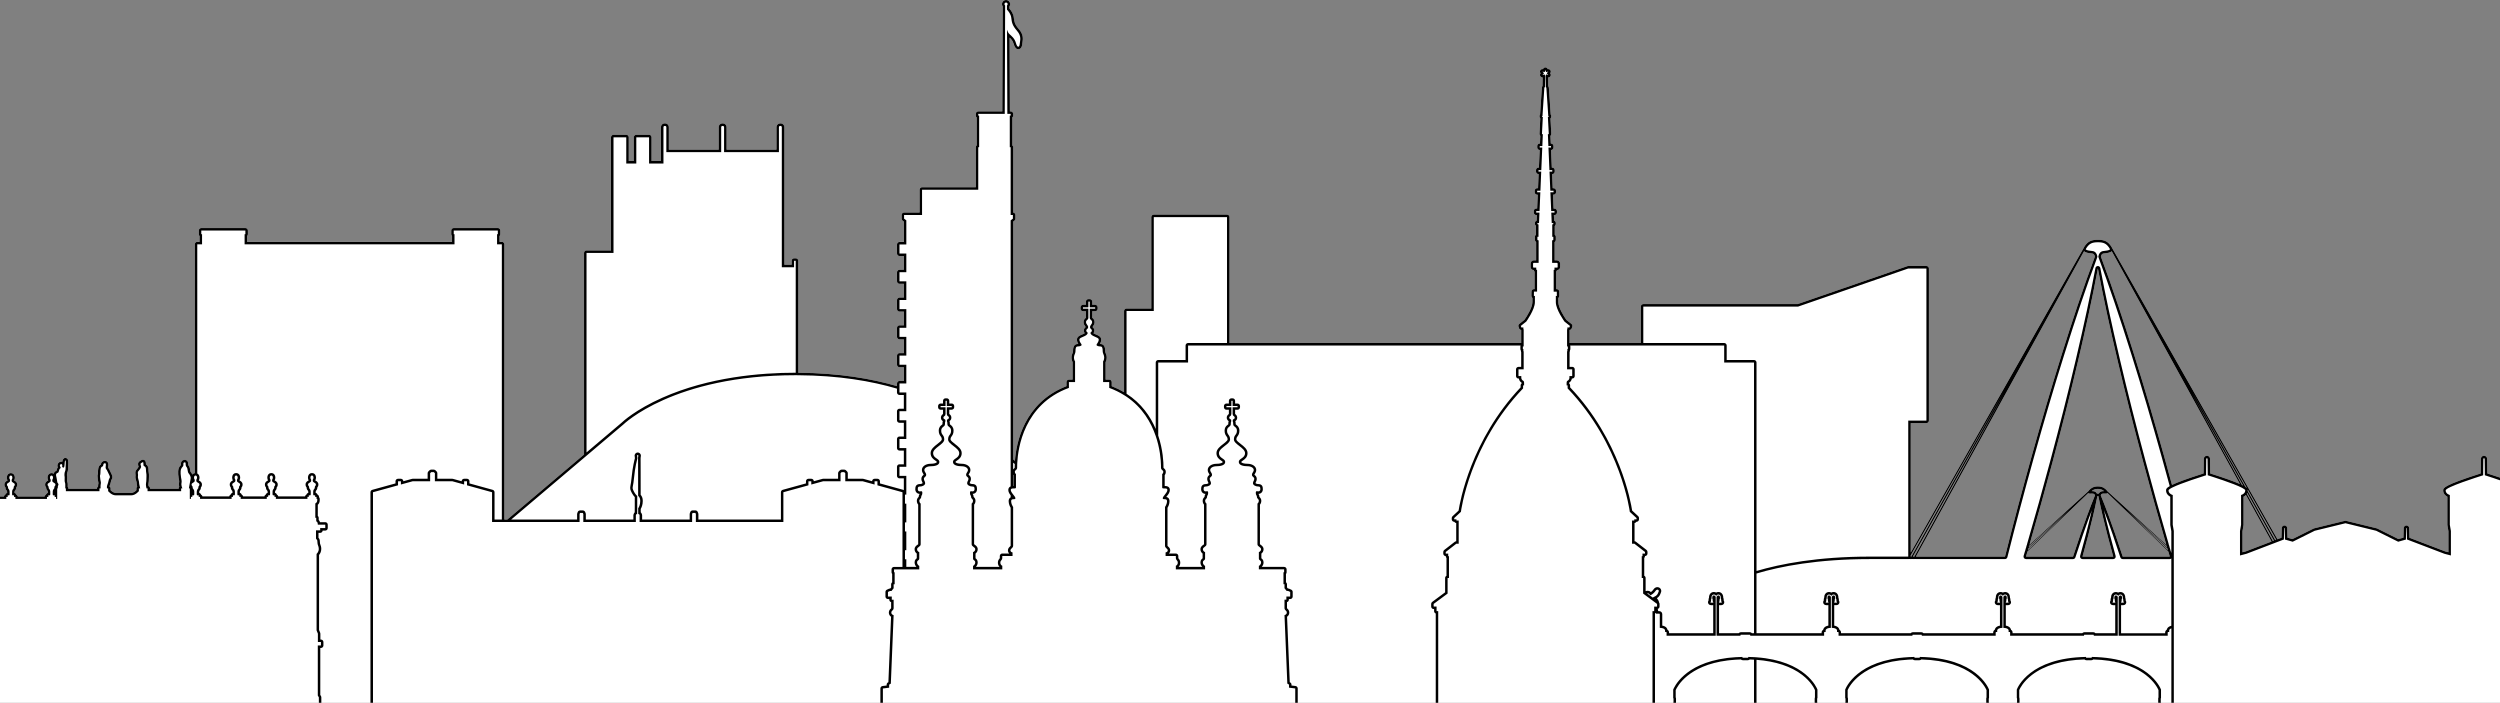 <?xml version="1.0" encoding="UTF-8"?>
<!DOCTYPE svg PUBLIC '-//W3C//DTD SVG 1.0//EN'
          'http://www.w3.org/TR/2001/REC-SVG-20010904/DTD/svg10.dtd'>
<svg height="843.4" preserveAspectRatio="xMidYMid meet" version="1.0" viewBox="0.0 151.6 3000.0 843.4" width="3000.0" xmlns="http://www.w3.org/2000/svg" xmlns:xlink="http://www.w3.org/1999/xlink" zoomAndPan="magnify"
><rect x="0.0" y="151.6" width="3000.0" height="843.4" fill="#808080" stroke="none"/><g
  ><g
    ><defs
      ><g id="change1_1"
        ><path d="M0 5H3000V995H0z" id="a"
        /></g
      ></defs
      ><clipPath id="b"
      ><use overflow="visible" xlink:actuate="onLoad" xlink:href="#a" xlink:show="embed" xlink:type="simple"
      /></clipPath
      ><g clip-path="url(#b)"
      ><g
        ><path d="M2483.16,762.89l-48.72,45.48c0.15-0.51,0.3-1.05,0.45-1.56L2483.16,762.89z" fill="none"
          /><path d="M2601.48,811.88l-51.09-49.11l50.52,47.13C2601.09,810.56,2601.3,811.22,2601.48,811.88z" fill="none"
          /><path d="M2484.51,762.77l-51.09,49.11c0.18-0.66,0.39-1.32,0.57-1.98L2484.51,762.77z" fill="none"
          /><path d="M2600.46,808.37l-48.69-45.45l48.24,43.89C2600.16,807.32,2600.31,807.86,2600.46,808.37z" fill="none"
          /><path d="M2535.87,819.5h-36.84c2.31-8.31,4.56-16.65,6.72-24.99c4.08-15.78,7.95-31.62,11.13-47.61 c0.18,0.03,0.36,0.06,0.57,0.06c0.18,0,0.36-0.03,0.57-0.06c3.21,15.99,7.05,31.83,11.13,47.61 C2531.31,802.85,2533.56,811.19,2535.87,819.5z" fill="none"
          /><path d="M2725.86,801.44l-31.08,11.85l-3.78,0.99v-25.23l1.23-7.23c0.03-0.18,0.06-0.33,0.06-0.51v-33.66 c0.96-0.51,1.95-1.2,2.79-2.07L2725.86,801.44z" fill="none"
          /><path d="M2603.73,819.5h-56.46c-2.94-9.09-5.97-18.18-9.12-27.24c-5.37-15.51-10.98-30.96-17.25-46.26 c0.27-0.75,0.72-1.53,1.56-1.83c0.57-0.18,1.38-0.24,2.19-0.24c0.39,0,0.78,0,1.14,0.03h0.81c1.11,0,2.01-0.09,2.4-0.63 l72.96,70.14C2602.53,815.48,2603.13,817.49,2603.73,819.5z" fill="none"
          /><path d="M2687.82,732.38c-6.45-2.85-17.31-6.84-35.52-12.66l-0.24-17.49c0-1.95-1.53-3.57-3.54-3.72 c-0.06-0.03-0.15-0.03-0.24-0.03c-1.95,0-3.63,1.56-3.78,3.57v0.18l-0.21,17.49c-20.7,6.6-31.86,10.86-37.89,13.77 c-3.09-11.34-6.21-22.68-9.39-34.02c-11.37-40.77-23.25-81.39-35.94-121.8c-12.45-39.63-25.44-79.11-40.02-118.17 c0.18-0.93,0.51-1.83,1.05-2.52c0.57-0.69,1.29-1.08,2.25-1.2l0.75-0.09c3.06-0.3,7.14-0.72,8.91-2.64L2687.82,732.38z" fill="none"
          /><path d="M2513.97,746c-6.24,15.3-11.85,30.75-17.22,46.26c-3.15,9.06-6.18,18.15-9.12,27.24h-56.43 c0.57-2.01,1.17-4.02,1.77-6.03l72.93-70.14c0.39,0.54,1.29,0.63,2.4,0.63h0.81c0.39-0.03,0.75-0.03,1.14-0.03 c0.81,0,1.62,0.06,2.19,0.24C2513.31,744.47,2513.73,745.25,2513.97,746z" fill="none"
          /><path d="M2696.19,737.24c-0.39-0.39-0.96-0.87-1.71-1.38l-64.05-114.45L2696.19,737.24z" fill="none"
          /><path d="M2404.86 624.02L2297.22 819.5 2295.48 819.5z" fill="none"
          /><path d="M2728.71,800.36l-1.32,0.48l-31.2-56.7c0.18-0.3,0.36-0.66,0.51-0.99L2728.71,800.36z" fill="none"
          /><path d="M2404.44 621.47L2293.62 819.5 2292.9 819.5 2292.9 817.97z" fill="none"
          /><path d="M2691.72,734.24c-0.42-0.21-0.87-0.45-1.38-0.69l-60.27-109.47L2691.72,734.24z" fill="none"
          /><path d="M2513.88,459.5c-14.61,39.03-27.6,78.54-40.05,118.17c-12.69,40.41-24.57,81.03-35.97,121.8 c-11.13,39.87-21.78,79.86-31.89,120.03h-106.89l201.81-366.45c1.8,1.92,5.85,2.34,8.94,2.64l0.72,0.09 c0.96,0.12,1.68,0.51,2.25,1.2C2513.34,457.67,2513.67,458.57,2513.88,459.5z" fill="none"
          /><path d="M2731.44,799.31l-1.2,0.45l-32.97-58.95c0-0.24,0.06-0.48,0.06-0.75c0-0.3,0-0.6-0.06-0.93L2731.44,799.31z" fill="none"
          /><path d="M2599.56,805.31l-70.92-64.56c-0.18-0.3-0.42-0.63-0.72-0.93c-1.29-1.44-4.2-4.53-10.47-4.53 c-6.27,0-9.18,3.09-10.47,4.53c-0.3,0.3-0.54,0.63-0.72,0.93l-70.92,64.56c9.57-32.88,18.78-65.88,27.63-98.97 c10.98-40.89,21.42-81.9,31.08-123.15c8.49-36.27,16.56-72.66,23.4-109.38c6.84,36.72,14.91,73.11,23.4,109.38 c9.66,41.25,20.13,82.26,31.08,123.15C2580.78,739.43,2589.99,772.43,2599.56,805.31z" fill="none"
          /><g id="change2_1"
          ><path d="M2984.82,719.72l-0.21-17.49c0-2.04-1.71-3.75-3.81-3.75c-0.06,0-0.15,0-0.21,0.03 c-2.01,0.15-3.54,1.77-3.54,3.78l-0.21,17.43c-45.03,14.37-45.03,17.55-45.03,20.34c0,3.9,2.58,6.33,5.01,7.59v33.66 c0,0.18,0.03,0.33,0.06,0.51l1.23,7.23v25.23l-3.81-0.99l-42.93-16.38l-0.3-11.55c0-1.74-1.5-3.21-3.3-3.21 c-1.83,0-3.3,1.47-3.3,3.27l-0.3,11.37l-6.03,1.71l-25.38-12.66c-0.18-0.09-0.39-0.18-0.63-0.21l-36.84-9.03 c-0.24-0.06-0.48-0.09-0.72-0.09s-0.48,0.03-0.72,0.09l-36.9,9.03c-0.21,0.03-0.42,0.12-0.6,0.21l-25.38,12.66l-6.03-1.71 l-0.3-11.43c0-1.74-1.47-3.21-3.3-3.21c-1.83,0-3.3,1.47-3.3,3.27l-0.3,11.49l-4.77,1.8l-198.36-349.44 c-0.03-0.03-0.03-0.03-0.03-0.03c-0.18-0.51-0.42-0.99-0.78-1.53c-4.08-6.3-8.22-8.4-16.35-8.4c-8.13,0-12.27,2.1-16.35,8.4 c-0.33,0.54-0.57,1.02-0.75,1.53c0,0-0.03,0-0.06,0.03L2292.9,814.64V659.33h18.78c1.65,0,3-1.35,3-3V473.81c0-1.65-1.35-3-3-3 h-21.78c-0.36,0-0.69,0.06-0.99,0.15l-131.76,45.57h-185.19c-1.65,0-3,1.35-3,3v43.68h-85.47v-15.45l0.09-0.18c0,0,0,0,0-0.03 c1.14-0.12,2.1-0.87,2.49-1.98l0.66-1.89c0.42-1.2,0.03-2.55-0.96-3.33l-6.21-4.98c-2.88-4.05-9.57-14.82-9.57-21.18v-5.04 c0.12-0.09,0.24-0.21,0.36-0.33c0.57-0.57,0.87-1.35,0.87-2.16l-0.09-5.16c-0.03-1.62-1.38-2.94-3-2.94h-0.72v-20.97 c0.51-0.48,0.87-1.14,0.93-1.89c0.03,0,0.03,0,0.03,0c2.16,0,3.81-1.59,3.81-3.69v-3.9c0-2.34-1.71-4.08-3.93-4.08h-2.7v-21.96 c0.9-0.69,1.44-1.68,1.44-2.85v-3.48c0-1.02-0.51-1.92-1.29-2.46v-10.41c0.81-0.72,1.29-1.77,1.29-2.94v-0.69 c0-1.32-0.87-2.43-2.04-2.85l-0.3-6.69h0.72c1.65,0,3-1.35,3-3v-1.8c0-1.65-1.35-3-3-3h-1.05l-0.75-16.62h0.69 c1.65,0,3-1.35,3-3v-1.8c0-1.65-1.35-3-3-3h-0.99l-0.75-16.98h0.18c1.65,0,3-1.35,3-3v-1.77c0-1.65-1.35-3-3-3h-0.51 l-0.93-21.09c1.62-0.03,2.94-1.38,2.94-3v-1.8c0-1.65-1.35-3-3-3h-0.27l-0.39-9.21c0.03-0.03,0.09-0.09,0.15-0.15 c0.39-0.45,0.99-1.38,0.81-2.82l-0.93-17.85c0-0.03,0.03-0.03,0.06-0.06c0.6-0.66,0.9-1.5,0.87-2.4v-0.45 c0-0.72-0.27-1.41-0.69-1.92l-0.75-11.31l-1.41-20.76c-0.09-0.66-0.33-1.41-0.75-2.07l-0.15-10.29h0.21 c1.05,0,2.04-0.57,2.58-1.5c0.66-1.14,0.51-2.55-0.36-3.51c0.48-0.54,0.78-1.26,0.78-2.04c0-1.65-1.32-2.97-2.94-3 c-0.03,0-0.06,0-0.06,0h-0.27c-0.12,0.03-0.27,0.03-0.39,0.06c-0.39-1.23-1.56-2.07-2.85-2.07c-1.32,0-2.46,0.84-2.85,2.07 c-0.24-0.03-0.45-0.06-0.66-0.06c-1.05,0-2.07,0.57-2.61,1.5c-0.66,1.14-0.48,2.55,0.39,3.51c-0.87,0.99-1.05,2.4-0.39,3.54 c0.57,0.96,1.56,1.5,2.61,1.5h0.18l-0.15,10.26c-0.42,0.63-0.66,1.35-0.75,1.98l-1.38,20.88l-0.75,11.28 c-0.45,0.51-0.72,1.2-0.72,1.95v0.51c0,0.93,0.36,1.77,0.93,2.4l-0.93,17.82c-0.18,1.41,0.42,2.37,0.78,2.79 c0.06,0.09,0.12,0.15,0.18,0.21l-0.39,9.21h-0.27c-1.65,0-3,1.35-3,3v1.8c0,1.62,1.29,2.97,2.91,3l-0.9,21.09h-0.48 c-1.65,0-3,1.35-3,3v1.77c0,1.65,1.35,3,3,3h0.15l-0.72,16.98h-1.02c-1.65,0-3,1.35-3,3v1.8c0,1.65,1.35,3,3,3h0.66l-0.69,16.62 h-1.08c-1.65,0-3,1.35-3,3v1.8c0,1.65,1.35,3,3,3h0.72l-0.27,6.69c-1.2,0.39-2.07,1.53-2.07,2.85v0.69 c0,1.2,0.48,2.22,1.32,2.94v10.38c-0.81,0.54-1.32,1.47-1.32,2.49v3.48c0,1.17,0.54,2.19,1.47,2.88v21.93h-2.73 c-2.25,0-3.93,1.74-3.93,4.08v3.9c0,2.1,1.62,3.69,3.78,3.69c0.03,0,0.03,0,0.03,0c0.09,0.78,0.45,1.44,0.99,1.92v20.94h-0.75 c-1.65,0-2.97,1.32-3,2.94l-0.09,5.16c-0.03,0.81,0.3,1.59,0.84,2.16c0.12,0.12,0.24,0.24,0.39,0.33v5.04 c0,6.36-6.69,17.13-9.54,21.21l-6.24,4.95c-0.99,0.78-1.38,2.13-0.96,3.33l0.66,1.89c0.39,1.11,1.38,1.86,2.52,1.98 c0,0.03,0,0.03,0,0.03l0.09,0.18v15.45H1475.4V412.13c0-1.65-1.32-3-3-3h-87.87c-1.65,0-3,1.35-3,3v109.68h-29.67 c-1.65,0-3,1.32-3,3v97.41c-4.5-2.67-9.42-5.1-14.79-7.2v-4.89c0-1.65-1.35-3-3-3h-4.35v-20.94c0.57-1.08,1.32-2.97,1.32-5.58 c0-2.16-0.66-3.78-1.17-5.07c-0.42-1.05-0.66-1.68-0.66-2.4c0-2.4,0-8.76-5.67-8.76c-0.24,0-0.45,0-0.66-0.03 c0.78-1.29,1.59-3.06,1.59-5.28c0-3.45-3.36-4.86-6.09-6c-0.78-0.33-2.31-0.99-3.21-1.56c0.63-0.84,1.08-1.95,1.08-3.27 c0-2.16-1.35-3.39-1.98-3.96c-0.09-0.06-0.15-0.12-0.24-0.21c0.06-0.21,0.33-0.57,0.6-0.93c0.75-1.05,1.89-2.61,1.89-5.01 c0-2.76-1.62-4.11-2.46-4.86c-0.12-0.09-0.27-0.24-0.36-0.33v-7.89h3.51c1.65,0,3-1.35,3-3v-1.65c0-1.65-1.35-3-3-3h-3.51v-3.87 c0-1.65-1.35-3-3-3h-1.62c-1.68,0-3,1.35-3,3v3.87h-3.51c-1.68,0-3,1.35-3,3v1.65c0,1.65,1.32,3,3,3h3.51v7.89 c-0.09,0.09-0.27,0.24-0.39,0.33c-0.84,0.75-2.43,2.1-2.43,4.86c0,2.43,1.14,3.99,1.92,5.01c0.24,0.36,0.54,0.75,0.57,0.93 c-0.06,0.09-0.15,0.15-0.21,0.21c-0.66,0.57-1.98,1.8-1.98,3.96c0,1.32,0.45,2.4,1.05,3.27c-0.9,0.6-2.49,1.26-3.24,1.56 c-2.7,1.14-6.06,2.55-6.06,6c0,2.22,0.81,3.99,1.59,5.28c-0.21,0.03-0.42,0.03-0.63,0.03c-5.67,0-5.67,6.36-5.67,8.76 c0,0.72-0.24,1.35-0.66,2.4c-0.54,1.29-1.17,2.91-1.17,5.07c0,2.61,0.72,4.5,1.32,5.58v20.94h-4.38c-1.68,0-3,1.35-3,3v4.89 c-51.27,19.95-60.33,68.64-61.83,89.64l-2.1-1.8V417.5l1.5-1.14c0.72-0.54,1.17-1.44,1.17-2.37v-4.38 c0-1.56-1.17-2.82-2.67-2.97v-78.36c0-0.9-0.42-1.74-1.05-2.28v-33.42c0.63-0.54,1.05-1.38,1.05-2.28v-2.04c0-1.65-1.35-3-3-3 h-0.96l-0.36-88.56c1.95,1.8,3.9,4.02,4.83,7.53c1.2,4.29,3.09,6.48,5.64,6.48c2.04,0,4.35-1.62,4.74-6.15 c0.06-0.66,0.15-1.35,0.27-2.04c0.6-3.93,1.41-9.33-4.2-15.84c-5.31-6.09-5.64-9-6.27-14.28c-0.54-4.47-3.15-8.19-5.13-10.44 l-0.03-2.64c0.57-0.81,0.87-1.77,0.87-2.76c0-2.7-2.22-4.92-4.95-4.92c-2.7,0-4.89,2.22-4.89,4.92c0,0.99,0.3,1.95,0.84,2.76 l-0.48,125.94h-28.8c-1.65,0-3,1.35-3,3v2.04c0,0.93,0.42,1.74,1.08,2.31v33.36c-0.66,0.57-1.08,1.38-1.08,2.31v48h-64.44 c-1.65,0-3,1.35-3,3v27.33h-18.57c-1.65,0-3,1.35-3,3v4.38c0,0.93,0.45,1.83,1.2,2.4l1.5,1.14v24.42h-5.22c-1.65,0-3,1.35-3,3 v10.86c0,1.65,1.35,3,3,3h5.22v16.47h-5.22c-1.65,0-3,1.35-3,3v10.89c0,1.65,1.35,3,3,3h5.22v16.47h-5.22c-1.65,0-3,1.35-3,3 v10.89c0,1.65,1.35,3,3,3h5.22V542h-5.22c-1.65,0-3,1.35-3,3v10.86c0,1.65,1.35,3,3,3h5.22v16.47h-5.22c-1.65,0-3,1.35-3,3 v10.92c0,1.65,1.35,3,3,3h5.22v16.47h-5.22c-1.65,0-3,1.35-3,3v3.21c-29.76-8.67-69.06-15.75-118.5-16.02V464.57 c0-1.65-1.32-3-3-3h-1.98c-1.65,0-3,1.35-3,3v4.74h-8.7V304.34c0.03-0.6-0.09-2.01-1.2-3.21c-0.6-0.66-1.71-1.44-3.54-1.44 c-1.8,0-2.91,0.78-3.54,1.44c-1.11,1.2-1.2,2.61-1.2,3.21v26.85h-59.82v-26.85c0.03-0.6-0.06-2.01-1.17-3.21 c-0.63-0.66-1.74-1.44-3.54-1.44c-1.83,0-2.94,0.78-3.54,1.44c-1.11,1.2-1.23,2.61-1.2,3.21v26.85h-59.82v-26.85 c0-0.6-0.09-2.01-1.2-3.21c-0.6-0.66-1.71-1.44-3.54-1.44c-1.8,0-2.91,0.78-3.54,1.44c-1.11,1.2-1.2,2.61-1.2,3.21v40.53h-11.25 v-28.5c0-1.65-1.35-3-3-3h-15.3c-1.68,0-3,1.35-3,3v28.5h-6.06v-28.5c0-1.65-1.35-3-3-3H736.2c-1.65,0-3,1.35-3,3v135.78h-29.34 c-1.65,0-3,1.35-3,3v241.89l-92.04,77.97h-3.6V444.8c0-1.65-1.32-3-3-3h-2.73v-6.99c0.57-0.54,0.93-1.29,0.93-2.16v-4.38 c0-1.65-1.35-3-3-3H544.5c-1.65,0-3,1.35-3,3v4.38c0,0.87,0.36,1.62,0.93,2.19v6.96H296.55v-6.96c0.57-0.57,0.9-1.32,0.9-2.19 v-4.38c0-1.65-1.32-3-3-3h-52.89c-1.65,0-3,1.35-3,3v4.38c0,0.87,0.36,1.62,0.93,2.16v6.99h-2.76c-1.65,0-3,1.35-3,3v274.53 c-1.08,0.21-2.1,0.78-2.85,1.77c-0.54-1.26-1.2-2.07-1.71-2.67c-0.6-0.75-0.9-1.11-1.02-2.73c-0.24-3.15-1.14-4.5-2.01-5.64 c-0.27-0.36-0.27-0.36-0.3-0.51c-0.06-0.42-0.06-0.87-0.06-1.32c-0.03-4.14-2.61-4.77-4.14-4.77c-1.35,0-2.46,0.42-3.27,1.23 c-1.32,1.35-1.32,3.09-1.32,4.77v0.21c-0.09,0.12-0.21,0.21-0.33,0.33c-0.63,0.69-1.62,1.77-2.28,3.69 c-1.44,4.08-0.15,11.37-0.12,11.43c0.03,0.24,0.09,0.54,0.18,0.84c0.27,1.35,0.72,3.36,0.36,4.8c-0.39,1.65-0.15,3.51,0.21,5.04 c-0.45,0.51-0.69,1.17-0.69,1.89v0.39h-34.32v-0.39c0-1.2-0.72-2.25-1.74-2.73c-0.18-1.02-0.3-2.22-0.09-3.24 c0.39-2.01,0.42-3.69,0.42-5.34c0.03-0.87,0.03-1.8,0.09-2.85c0.15-1.92-0.09-3.42-0.3-4.89c-0.15-1.17-0.33-2.25-0.3-3.57 c0.09-3.99-1.83-5.55-3.03-6.27v-0.15c0-0.39-0.03-0.87-0.06-1.41c-0.24-3.84-3-4.05-3.54-4.05c-1.23,0-2.1,0.6-2.94,1.17 c-0.24,0.15-0.51,0.33-0.81,0.51c-3.18,1.89-1.98,5.28-1.59,6.39c0.03,0.12,0.09,0.27,0.15,0.39c-0.33,0.72-1.32,2.22-2.55,3.51 c-1.71,1.86-1.41,4.05-1.23,5.52c0.09,0.66,0.18,1.29,0.09,1.77c-0.45,2.1,0.24,4.35,0.78,6.18c0.18,0.54,0.42,1.35,0.45,1.68 c-0.06,1.14,0.3,3.24,0.75,5.22c-0.57,0.54-0.93,1.32-0.93,2.16v2.13c-1.23,1.26-3.63,3.21-6.03,3.21h-18.9 c-2.37,0-4.83-1.98-6-3.21v-2.13c0-1.05-0.54-1.98-1.38-2.49c0.12-0.36,0.33-0.9,0.48-1.35c0.24-0.66,0.48-1.41,0.72-2.16 c0.21-0.78,0.36-1.47,0.51-2.13c0.21-0.93,0.36-1.62,0.63-2.1c1.47-2.43,1.5-4.11,0.15-6.93l-0.54-1.14 c-0.9-1.89-1.83-3.84-2.37-4.89c-0.3-0.57-0.66-0.99-0.93-1.32c-0.36-0.42-0.48-0.54-0.21-1.86c0.18-0.87,0.69-3.54-0.84-5.4 c-0.75-0.93-1.86-1.44-3.09-1.44c-0.9,0-1.83,0.3-2.73,0.81c-1.77,1.08-2.01,2.85-2.13,3.69v0.03 c-3.33,1.44-3.42,6.09-3.51,9.51c0,0.6-0.03,1.41-0.06,1.8c-0.69,1.5-0.48,2.97-0.33,4.14c0.06,0.48,0.12,0.96,0.15,1.53 c0.03,1.08,0.27,2.16,0.48,3.18c0.15,0.66,0.39,1.8,0.33,2.16c-0.3,1.05-0.42,2.58-0.45,3.9c-0.78,0.54-1.29,1.44-1.29,2.46 v0.39H82.05v-0.39c0-0.75-0.3-1.47-0.78-1.98c0-0.69,0-1.47,0.03-2.28c0.09-1.68-0.21-2.7-0.45-3.51 c-0.15-0.48-0.27-0.84-0.3-1.41c-0.06-0.69-0.03-1.53,0-2.34c0.06-1.35,0.12-2.64-0.21-3.84c-0.15-0.75,0.06-3.09,0.36-3.75 c0.9-1.56,1.08-4.59,1.02-6.93c0.63-7.92-0.18-8.79-0.9-9.54c-0.57-0.63-1.47-1.02-2.31-1.02h-0.24 c-2.37,0.15-3.24,2.25-3.57,4.59c-0.33-0.12-0.72-0.15-1.08-0.15h-0.48c-2.49,0.27-4.2,2.1-4.29,4.68 c-0.03,0.81,0.21,1.53,0.45,2.13c-0.75,1.02-1.08,2.19-1.32,3.15c-0.09,0.3-0.18,0.63-0.3,0.96c-0.24,0.12-0.54,0.24-0.87,0.42 c-0.99,0.57-2.01,1.5-2.4,3.15c-0.78-0.51-1.68-0.78-2.61-0.78c-2.4,0-4.8,1.77-4.8,5.67c0,1.53,0.39,2.4,0.87,3.09v0.03 c-0.15,0.09-0.36,0.21-0.51,0.3c-1.05,0.63-3.27,1.89-3.27,4.65c0,1.83,0.6,2.88,1.26,3.63c0.06,1.71,0.39,2.46,1.59,3.84 l0.24,0.27c0.18,0.33,0.18,1.5,0.15,2.37c-1.05,0.24-1.89,1.02-2.19,2.07c-0.87,0.39-1.53,1.2-1.71,2.13H21.42 c-0.21-0.93-0.84-1.74-1.71-2.13c-0.3-1.05-1.14-1.83-2.22-2.07c0-0.84,0-2.04,0.21-2.4l0.15-0.21 c1.23-1.41,1.56-2.13,1.62-3.87c0.69-0.78,1.26-1.83,1.26-3.63c0-2.76-2.19-4.02-3.24-4.65c-0.18-0.09-0.36-0.21-0.54-0.3 c0-0.03,0-0.03,0-0.06c0.51-0.72,0.9-1.56,0.9-3.06c0-3.9-2.43-5.67-4.83-5.67c-2.4,0-4.83,1.77-4.83,5.67 c0,1.53,0.42,2.4,0.9,3.09v0.03c-0.15,0.09-0.36,0.21-0.51,0.3c-1.05,0.63-3.27,1.89-3.27,4.65c0,1.83,0.6,2.88,1.26,3.63 c0.06,1.71,0.39,2.46,1.59,3.87l0.24,0.24c0.18,0.33,0.18,1.53,0.18,2.37c-1.08,0.24-1.92,1.02-2.22,2.07 c-0.87,0.39-1.53,1.17-1.71,2.13h-25.44c-0.18-0.93-0.81-1.74-1.68-2.13c-0.3-1.05-1.17-1.86-2.22-2.07 c-0.03-0.84,0-2.04,0.18-2.4l0.18-0.18c1.23-1.44,1.56-2.16,1.62-3.9c0.69-0.81,1.26-1.86,1.26-3.63c0-2.76-2.22-4.02-3.27-4.65 c-0.15-0.09-0.36-0.21-0.51-0.3c0-0.03,0-0.03,0-0.06c0.48-0.72,0.9-1.56,0.9-3.06c0-3.9-2.43-5.67-4.83-5.67 s-4.83,1.77-4.83,5.67c0,1.53,0.42,2.4,0.9,3.09c0,0,0,0,0,0.03c-0.18,0.09-0.36,0.21-0.54,0.3c-1.05,0.63-3.24,1.89-3.24,4.65 c0,1.83,0.6,2.88,1.26,3.63c0.06,1.71,0.39,2.46,1.59,3.87l0.21,0.24c0.18,0.33,0.18,1.5,0.18,2.37 c-1.05,0.24-1.92,1.02-2.22,2.07c-0.87,0.39-1.5,1.2-1.71,2.13h-32.01c-0.18-0.96-0.84-1.74-1.71-2.13 c-0.3-1.05-1.14-1.83-2.22-2.07c0-0.84,0-2.04,0.21-2.4l0.18-0.21c1.23-1.41,1.56-2.16,1.62-3.87c0.69-0.81,1.26-1.86,1.26-3.63 c0-2.76-2.22-4.02-3.27-4.65c-0.15-0.09-0.36-0.21-0.51-0.3c0-0.03,0-0.03,0-0.03c0.48-0.75,0.9-1.59,0.9-3.09 c0-3.9-2.43-5.67-4.83-5.67c-2.4,0-4.83,1.77-4.83,5.67c0,1.53,0.42,2.4,0.9,3.09v0.03c-0.18,0.09-0.36,0.21-0.54,0.3 c-1.05,0.63-3.24,1.89-3.24,4.65c0,1.83,0.6,2.88,1.26,3.63c0.06,1.71,0.39,2.46,1.62,3.87l0.21,0.27 c0.15,0.3,0.15,1.47,0.15,2.34c-1.08,0.24-1.92,1.02-2.22,2.07c-1.05,0.48-1.77,1.53-1.77,2.73v0.3 c-0.51,0.54-0.84,1.29-0.84,2.1v1.65c0,2.61,1.08,4.35,2.31,5.43v13.32c-0.69,0.57-1.11,1.41-1.11,2.34v2.52 c-0.06,0.06-0.12,0.12-0.18,0.15c-0.69,0.72-1.11,1.62-1.35,2.52h-6.33c-1.65,0-3,1.32-3,3v4.08c0,1.65,1.35,3,3,3h3.12 c0.12,1.53,1.41,2.76,3,2.76h2.01v5.91c-1.2,1.11-1.68,2.61-1.68,5.04c0,1.62-0.27,2.34-0.66,3.33 c-0.45,1.14-1.02,2.58-1.02,5.01c0,3.45,1.53,5.88,2.67,7.2v90l-1.35,3.36c-0.15,0.36-0.21,0.75-0.21,1.11v7.05h-0.66 c-1.68,0-3,1.32-3,3v4.11c0,1.65,1.32,3,3,3h0.75v56.31l-0.84,1.44c-0.27,0.45-0.42,0.99-0.42,1.53V995c0,1.65,1.35,3,3,3 h2181.45l1.38,3.3c0.15,0.24,0.39,0.39,0.69,0.39h840.24c0.3,0,0.57-0.15,0.72-0.39l1.35-3.3h80.88c1.65,0,3-1.35,3-3V789.05 l1.23-7.23c0.03-0.18,0.03-0.33,0.03-0.51v-33.66c2.46-1.26,5.07-3.66,5.07-7.59C3029.85,737.27,3029.85,734.09,2984.82,719.72z M2696.19,737.24c-0.39-0.39-0.96-0.87-1.71-1.38l-64.05-114.45L2696.19,737.24z M2540.85,583.19 c9.66,41.25,20.13,82.26,31.08,123.15c8.85,33.09,18.06,66.09,27.63,98.97l-70.92-64.56c-0.18-0.3-0.42-0.63-0.72-0.93 c-1.29-1.44-4.2-4.53-10.47-4.53c-6.27,0-9.18,3.09-10.47,4.53c-0.3,0.3-0.54,0.63-0.72,0.93l-70.92,64.56 c9.57-32.88,18.78-65.88,27.63-98.97c10.98-40.89,21.42-81.9,31.08-123.15c8.49-36.27,16.56-72.66,23.4-109.38 C2524.29,510.53,2532.36,546.92,2540.85,583.19z M2551.77,762.92l48.24,43.89c0.15,0.51,0.3,1.05,0.45,1.56L2551.77,762.92z M2600.91,809.9c0.18,0.66,0.39,1.32,0.57,1.98l-51.09-49.11L2600.91,809.9z M2524.83,740.93h-0.18c-1.35,0-2.34,0.12-3.15,0.39 c-0.78,0.27-2.07,0.93-2.97,2.61c-0.18-0.03-0.33-0.03-0.51-0.03c-0.18,0-0.39,0-0.57,0.06c-0.18-0.06-0.39-0.06-0.57-0.06 s-0.36,0-0.51,0.03c-0.84-1.59-2.04-2.28-2.97-2.58c-0.81-0.3-1.8-0.42-3.15-0.42h-0.18c1.29-1.2,3.45-2.64,7.38-2.64 C2521.41,738.29,2523.54,739.73,2524.83,740.93z M2484.51,762.77l-51.09,49.11c0.18-0.66,0.39-1.32,0.57-1.98L2484.51,762.77z M2434.44,808.37c0.15-0.51,0.3-1.05,0.45-1.56l48.27-43.92L2434.44,808.37z M2292.9,819.5v-1.53l111.54-196.5L2293.62,819.5 H2292.9z M2295.48,819.5l109.38-195.48L2297.22,819.5H2295.48z M2299.08,819.5l201.81-366.45c1.8,1.92,5.85,2.34,8.94,2.64 l0.72,0.09c0.96,0.12,1.68,0.51,2.25,1.2c0.54,0.69,0.87,1.59,1.08,2.52c-14.61,39.03-27.6,78.54-40.05,118.17 c-12.69,40.41-24.57,81.03-35.97,121.8c-11.13,39.87-21.78,79.86-31.89,120.03H2299.08z M2487.63,819.5h-56.43 c0.57-2.01,1.17-4.02,1.77-6.03l72.93-70.14c0.39,0.54,1.29,0.63,2.4,0.63h0.81c0.39-0.03,0.75-0.03,1.14-0.03 c0.81,0,1.62,0.06,2.19,0.24c0.87,0.3,1.29,1.08,1.53,1.83c-6.24,15.3-11.85,30.75-17.22,46.26 C2493.6,801.32,2490.57,810.41,2487.63,819.5z M2499.03,819.5c2.31-8.31,4.56-16.65,6.72-24.99 c4.08-15.78,7.95-31.62,11.13-47.61c0.18,0.03,0.36,0.06,0.57,0.06c0.18,0,0.36-0.03,0.57-0.06 c3.21,15.99,7.05,31.83,11.13,47.61c2.16,8.34,4.41,16.68,6.72,24.99H2499.03z M2547.27,819.5c-2.94-9.09-5.97-18.18-9.12-27.24 c-5.37-15.51-10.98-30.96-17.25-46.26c0.27-0.75,0.72-1.53,1.56-1.83c0.57-0.18,1.38-0.24,2.19-0.24c0.39,0,0.78,0,1.14,0.03 h0.81c1.11,0,2.01-0.09,2.4-0.63l72.96,70.14c0.57,2.01,1.17,4.02,1.77,6.03H2547.27z M2652.3,719.72l-0.24-17.49 c0-1.95-1.53-3.57-3.54-3.72c-0.06-0.03-0.15-0.03-0.24-0.03c-1.95,0-3.63,1.56-3.78,3.57v0.18l-0.21,17.49 c-20.7,6.6-31.86,10.86-37.89,13.77c-3.09-11.34-6.21-22.68-9.39-34.02c-11.37-40.77-23.25-81.39-35.94-121.8 c-12.45-39.63-25.44-79.11-40.02-118.17c0.18-0.93,0.51-1.83,1.05-2.52c0.57-0.69,1.29-1.08,2.25-1.2l0.75-0.09 c3.06-0.3,7.14-0.72,8.91-2.64l153.81,279.33C2681.37,729.53,2670.51,725.54,2652.3,719.72z M2630.07,624.08l61.65,110.16 c-0.42-0.21-0.87-0.45-1.38-0.69L2630.07,624.08z M2694.78,813.29l-3.78,0.99v-25.23l1.23-7.23c0.03-0.18,0.06-0.33,0.06-0.51 v-33.66c0.96-0.51,1.95-1.2,2.79-2.07l30.78,55.86L2694.78,813.29z M2727.39,800.84l-31.2-56.7c0.18-0.3,0.36-0.66,0.51-0.99 l32.01,57.21L2727.39,800.84z M2730.24,799.76l-32.97-58.95c0-0.24,0.06-0.48,0.06-0.75c0-0.3,0-0.6-0.06-0.93l34.17,60.18 L2730.24,799.76z" fill="#fff"
          /></g
        ></g
        ><g
        ><path d="M2434.9,806.81c-0.15,0.52-0.3,1.04-0.45,1.57l48.71-45.48L2434.9,806.81z" fill="none"
          /><path d="M2601.49,811.88c-0.19-0.65-0.39-1.31-0.59-1.96l-50.51-47.14L2601.49,811.88z" fill="none"
          /><path d="M2434,809.91c-0.2,0.65-0.4,1.31-0.59,1.96l51.1-49.1L2434,809.91z" fill="none"
          /><path d="M2600.46,808.38c-0.15-0.52-0.31-1.05-0.46-1.57l-48.23-43.89L2600.46,808.38z" fill="none"
          /><path d="M2517.45,746.97c-0.2,0-0.4-0.03-0.57-0.07c-3.19,16.01-7.05,31.84-11.12,47.61 c-2.18,8.35-4.41,16.69-6.73,25.01h36.85c-2.33-8.32-4.56-16.66-6.73-25.01c-4.07-15.76-7.92-31.6-11.12-47.61 C2517.82,746.94,2517.63,746.97,2517.45,746.97z" fill="none"
          /><path d="M2692.28,747.64v33.67c0,0.17-0.01,0.34-0.04,0.51l-1.24,7.23v25.24l3.8-0.99l31.06-11.86l-30.76-55.87 C2694.24,746.46,2693.25,747.15,2692.28,747.64z" fill="none"
          /><path d="M2529,743.33c-0.38,0.54-1.29,0.64-2.39,0.64c-0.26,0-0.54-0.01-0.82-0.01c-0.37-0.01-0.76-0.02-1.15-0.02 c-0.81,0-1.6,0.05-2.19,0.25c-0.85,0.28-1.29,1.06-1.54,1.82c6.27,15.3,11.87,30.75,17.25,46.26 c3.14,9.06,6.17,18.14,9.11,27.25h56.45c-0.59-2.01-1.18-4.03-1.77-6.05L2529,743.33z" fill="none"
          /><path d="M2644.5,702.24c0-0.06,0-0.13,0.01-0.19c0.15-2,1.81-3.56,3.78-3.56c0.08,0,0.15,0,0.23,0.01 c2.01,0.15,3.53,1.78,3.53,3.74l0.23,17.49c18.24,5.82,29.08,9.8,35.54,12.66l-153.81-279.35c-1.79,1.93-5.86,2.35-8.93,2.66 l-0.74,0.08c-0.95,0.1-1.69,0.49-2.24,1.19c-0.55,0.69-0.88,1.6-1.06,2.53c14.58,39.04,27.57,78.52,40.01,118.16 c12.69,40.41,24.58,81.03,35.96,121.8c3.16,11.33,6.28,22.67,9.36,34.02c6.04-2.92,17.21-7.16,37.91-13.76L2644.5,702.24z" fill="none"
          /><path d="M2432.96,813.46c-0.59,2.01-1.18,4.04-1.77,6.05h56.44c2.95-9.1,5.96-18.19,9.1-27.25 c5.38-15.52,10.99-30.96,17.25-46.26c-0.25-0.76-0.68-1.54-1.54-1.82c-0.59-0.2-1.38-0.25-2.19-0.25 c-0.38,0-0.77,0.01-1.14,0.02c-0.28,0.01-0.56,0.01-0.82,0.01c-1.11,0-2.02-0.1-2.4-0.64L2432.96,813.46z" fill="none"
          /><path d="M2696.2,737.25l-65.76-115.84l64.04,114.45C2695.24,736.38,2695.8,736.84,2696.2,737.25z" fill="none"
          /><path d="M2297.22 819.51L2404.86 624.03 2295.47 819.51z" fill="none"
          /><path d="M2727.4,800.84l1.3-0.5l-32.01-57.21c-0.15,0.35-0.32,0.69-0.51,1.01L2727.4,800.84z" fill="none"
          /><path d="M2404.43 621.46L2292.89 817.96 2292.89 819.51 2293.6 819.51z" fill="none"
          /><path d="M2630.06,624.08l60.29,109.48c0.48,0.24,0.94,0.46,1.36,0.68L2630.06,624.08z" fill="none"
          /><path d="M2405.98,819.51c10.1-40.17,20.76-80.17,31.89-120.04c11.38-40.77,23.28-81.39,35.96-121.8 c12.44-39.64,25.44-79.13,40.04-118.17c-0.2-0.92-0.52-1.82-1.08-2.52c-0.58-0.7-1.29-1.09-2.24-1.19l-0.74-0.08 c-3.07-0.31-7.14-0.74-8.92-2.66l-201.81,366.47H2405.98z" fill="none"
          /><path d="M2697.26,740.82l32.98,58.94l1.19-0.45l-34.17-60.19c0.06,0.33,0.06,0.64,0.06,0.95 C2697.32,740.33,2697.28,740.57,2697.26,740.82z" fill="none"
          /><path d="M2599.56,805.3c-9.56-32.89-18.78-65.88-27.65-98.97c-10.95-40.88-21.4-81.9-31.06-123.14 c-8.5-36.28-16.56-72.67-23.41-109.4c-6.85,36.73-14.91,73.12-23.41,109.4c-9.66,41.24-20.1,82.26-31.06,123.14 c-8.85,33.09-18.07,66.08-27.64,98.97l70.93-64.54c0.18-0.31,0.41-0.64,0.7-0.95c1.31-1.43,4.2-4.53,10.48-4.53 c6.28,0,9.17,3.09,10.48,4.53c0.29,0.31,0.52,0.64,0.7,0.95L2599.56,805.3z" fill="none"
          /><g id="change1_2"
          ><path d="M2984.81,719.73l-0.21-17.48c0-2.06-1.7-3.76-3.79-3.76c-0.08,0-0.15,0-0.23,0.01c-2.01,0.15-3.53,1.78-3.53,3.78 l-0.21,17.45c-45.03,14.37-45.03,17.54-45.03,20.34c0,3.91,2.58,6.32,5.01,7.57v33.67c0,0.17,0.01,0.34,0.04,0.51l1.24,7.23 v25.24l-3.8-0.99l-42.94-16.4l-0.31-11.55c0-1.74-1.48-3.22-3.3-3.22c-1.82,0-3.3,1.48-3.3,3.3l-0.3,11.36l-6.02,1.69 l-25.37-12.64c-0.2-0.1-0.41-0.18-0.62-0.23l-36.86-9.03c-0.23-0.06-0.47-0.09-0.71-0.09c-0.24,0-0.48,0.03-0.71,0.09 l-36.9,9.03c-0.22,0.05-0.43,0.13-0.62,0.23l-25.37,12.64l-6.02-1.69l-0.3-11.44c0-1.74-1.48-3.22-3.3-3.22s-3.3,1.48-3.3,3.3 l-0.31,11.46l-4.77,1.82L2534.6,449.27c-0.01-0.02-0.03-0.02-0.03-0.03c-0.18-0.49-0.42-1-0.77-1.52 c-4.08-6.29-8.22-8.41-16.34-8.41c-8.13,0-12.27,2.11-16.35,8.41c-0.34,0.52-0.59,1.03-0.77,1.52c0,0.01-0.02,0.01-0.03,0.03 l-207.42,365.38V659.33h18.8c1.66,0,3-1.34,3-3V473.8c0-1.66-1.34-3-3-3h-21.8c-0.33,0-0.66,0.06-0.98,0.16l-131.76,45.56 h-185.18c-1.66,0-3,1.34-3,3v43.68h-85.47v-15.45l0.08-0.18c0-0.01,0-0.01,0.01-0.02c1.14-0.13,2.12-0.89,2.5-1.99l0.66-1.89 c0.42-1.2,0.03-2.54-0.96-3.33l-6.22-4.96c-2.88-4.05-9.58-14.83-9.58-21.19v-5.05c0.13-0.1,0.25-0.2,0.37-0.32 c0.56-0.57,0.87-1.35,0.86-2.15l-0.09-5.16c-0.03-1.64-1.36-2.95-3-2.95h-0.72V477.6c0.52-0.48,0.87-1.15,0.94-1.89 c0.01,0,0.02,0,0.03,0c2.16,0,3.8-1.59,3.8-3.7v-3.9c0-2.33-1.69-4.08-3.93-4.08h-2.7v-21.95c0.9-0.68,1.44-1.68,1.44-2.86 v-3.48c0-1.02-0.51-1.92-1.29-2.47v-10.42c0.8-0.72,1.29-1.75,1.29-2.93v-0.69c0-1.32-0.85-2.44-2.04-2.84l-0.29-6.7h0.71 c1.66,0,3-1.34,3-3v-1.8c0-1.66-1.34-3-3-3h-1.06l-0.73-16.62h0.68c1.66,0,3-1.34,3-3v-1.8c0-1.66-1.34-3-3-3h-1l-0.73-16.98 h0.17c1.66,0,3-1.34,3-3v-1.77c0-1.66-1.34-3-3-3h-0.52l-0.91-21.09c1.62-0.04,2.93-1.37,2.93-3v-1.8c0-1.66-1.34-3-3-3h-0.27 l-0.39-9.2c0.05-0.05,0.11-0.11,0.16-0.17c0.38-0.44,0.98-1.38,0.83-2.81l-0.96-17.86c0.02-0.02,0.04-0.04,0.06-0.06 c0.6-0.65,0.91-1.5,0.88-2.41v-0.44c0-0.73-0.26-1.4-0.69-1.92l-0.76-11.3l-1.41-20.76c-0.08-0.67-0.31-1.41-0.73-2.06 l-0.16-10.31c0.07,0,0.14,0.01,0.21,0.01c1.06,0,2.06-0.56,2.6-1.5c0.65-1.13,0.5-2.56-0.38-3.52c0.49-0.53,0.79-1.25,0.79-2.03 c0-1.64-1.31-2.98-2.95-3c-0.02,0-0.04,0-0.06,0c-0.09,0-0.17,0-0.26,0.01c-0.14,0.01-0.27,0.03-0.4,0.06 c-0.4-1.24-1.55-2.08-2.86-2.08c-1.3,0-2.46,0.84-2.86,2.08c-0.22-0.05-0.44-0.07-0.65-0.07c-1.06,0-2.06,0.56-2.6,1.5 c-0.65,1.13-0.5,2.56,0.39,3.52c-0.88,0.97-1.04,2.4-0.38,3.53c0.55,0.94,1.54,1.49,2.59,1.49c0.06,0,0.12,0,0.18-0.01 l-0.14,10.26c-0.44,0.65-0.68,1.36-0.75,1.97l-1.39,20.9l-0.75,11.26c-0.45,0.52-0.72,1.21-0.72,1.95v0.51 c0,0.94,0.36,1.78,0.94,2.39l-0.93,17.83c-0.18,1.41,0.4,2.35,0.77,2.8c0.06,0.07,0.12,0.13,0.18,0.2l-0.39,9.21h-0.27 c-1.66,0-3,1.34-3,3v1.8c0,1.63,1.3,2.96,2.93,3l-0.91,21.09h-0.49c-1.66,0-3,1.34-3,3v1.77c0,1.66,1.34,3,3,3h0.14l-0.71,16.98 h-1.02c-1.66,0-3,1.34-3,3v1.8c0,1.66,1.34,3,3,3h0.68l-0.71,16.62h-1.08c-1.66,0-3,1.34-3,3v1.8c0,1.66,1.34,3,3,3h0.74 l-0.29,6.69c-1.2,0.39-2.07,1.52-2.07,2.85v0.69c0,1.19,0.5,2.23,1.32,2.94v10.38c-0.8,0.54-1.32,1.45-1.32,2.49v3.48 c0,1.18,0.55,2.19,1.47,2.87v21.94h-2.73c-2.24,0-3.93,1.75-3.93,4.08v3.9c0,2.11,1.63,3.7,3.8,3.7c0.01,0,0.02,0,0.03,0 c0.08,0.76,0.44,1.43,0.97,1.92v20.93h-0.75c-1.64,0-2.97,1.31-3,2.95l-0.09,5.16c-0.01,0.8,0.3,1.58,0.86,2.16 c0.12,0.12,0.24,0.22,0.37,0.32v5.05c0,6.37-6.68,17.14-9.55,21.2l-6.21,4.96c-1,0.79-1.38,2.13-0.96,3.33l0.66,1.89 c0.38,1.1,1.36,1.87,2.5,1.99c0,0.01,0,0.01,0.01,0.02l0.08,0.18v15.45h-349.99V412.14c0-1.66-1.34-3-3-3h-87.87 c-1.66,0-3,1.34-3,3V521.8h-29.69c-1.66,0-3,1.34-3,3v97.41c-4.5-2.67-9.41-5.09-14.79-7.19v-4.89c0-1.66-1.34-3-3-3h-4.35 v-20.95c0.59-1.08,1.32-2.95,1.32-5.57c0-2.17-0.65-3.78-1.17-5.08c-0.42-1.04-0.66-1.67-0.66-2.39c0-2.4,0-8.76-5.67-8.76 c-0.23,0-0.45-0.01-0.66-0.02c0.78-1.29,1.59-3.05,1.59-5.29c0-3.45-3.36-4.86-6.07-6c-0.8-0.34-2.34-0.98-3.21-1.57 c0.61-0.85,1.06-1.94,1.06-3.27c0-2.17-1.34-3.38-1.98-3.96c-0.07-0.06-0.15-0.13-0.22-0.19c0.06-0.23,0.33-0.59,0.58-0.94 c0.75-1.04,1.89-2.6,1.89-5.01c0-2.76-1.6-4.12-2.45-4.86c-0.12-0.1-0.27-0.23-0.36-0.32l0-7.9h3.51c1.66,0,3-1.34,3-3v-1.65 c0-1.66-1.34-3-3-3h-3.51v-3.87c0-1.66-1.34-3-3-3h-1.62c-1.66,0-3,1.34-3,3v3.87h-3.51c-1.66,0-3,1.34-3,3v1.65 c0,1.66,1.34,3,3,3h3.51v7.89c0,0,0,0,0,0.01c-0.09,0.09-0.25,0.22-0.37,0.33c-0.86,0.73-2.45,2.1-2.45,4.86 c0,2.42,1.15,3.98,1.92,5.02c0.26,0.35,0.54,0.74,0.6,0.92c-0.07,0.07-0.15,0.13-0.23,0.2c-0.64,0.58-1.98,1.79-1.98,3.96 c0,1.32,0.45,2.41,1.06,3.26c-0.9,0.6-2.49,1.26-3.22,1.57c-2.71,1.13-6.08,2.54-6.08,6c0,2.23,0.82,4,1.6,5.29 c-0.2,0.01-0.41,0.02-0.64,0.02c-5.67,0-5.67,6.36-5.67,8.76c0,0.72-0.24,1.35-0.66,2.39c-0.52,1.29-1.17,2.91-1.17,5.08 c0,2.62,0.73,4.49,1.32,5.57v20.95h-4.38c-1.66,0-3,1.34-3,3v4.89c-51.25,19.95-60.33,68.64-61.82,89.63l-2.1-1.78V417.51 l1.49-1.14c0.74-0.57,1.18-1.45,1.18-2.38v-4.38c0-1.55-1.17-2.82-2.67-2.98v-78.35c0-0.91-0.41-1.73-1.05-2.28v-33.42 c0.64-0.55,1.05-1.37,1.05-2.28v-2.04c0-1.66-1.34-3-3-3h-0.97l-0.34-88.57c1.95,1.82,3.89,4.03,4.84,7.54 c1.18,4.3,3.07,6.47,5.62,6.47c2.04,0,4.35-1.61,4.73-6.13c0.06-0.67,0.16-1.35,0.27-2.05c0.6-3.94,1.42-9.34-4.2-15.85 c-5.29-6.07-5.63-8.98-6.25-14.26c-0.54-4.47-3.17-8.21-5.15-10.46l-0.02-2.62c0.55-0.81,0.86-1.78,0.86-2.77 c0-2.71-2.22-4.92-4.95-4.92c-2.7,0-4.89,2.21-4.89,4.92c0,0.99,0.3,1.95,0.84,2.76l-0.46,125.94h-28.81c-1.66,0-3,1.34-3,3 v2.04c0,0.93,0.42,1.75,1.08,2.31v33.37c-0.66,0.55-1.08,1.38-1.08,2.31v48h-64.44c-1.66,0-3,1.34-3,3v27.33h-18.57 c-1.66,0-3,1.34-3,3v4.38c0,0.94,0.44,1.83,1.19,2.39l1.51,1.14v24.43h-5.22c-1.66,0-3,1.34-3,3v10.86c0,1.66,1.34,3,3,3h5.22 v16.47h-5.22c-1.66,0-3,1.34-3,3v10.89c0,1.66,1.34,3,3,3h5.22v16.47h-5.22c-1.66,0-3,1.34-3,3v10.89c0,1.66,1.34,3,3,3h5.22 V542h-5.22c-1.66,0-3,1.34-3,3v10.86c0,1.66,1.34,3,3,3h5.22v16.47h-5.22c-1.66,0-3,1.34-3,3v10.92c0,1.66,1.34,3,3,3h5.22 v16.47h-5.22c-1.66,0-3,1.34-3,3v3.21c-29.75-8.67-69.07-15.74-118.49-16.02V464.57c0-1.66-1.34-3-3-3h-1.98c-1.66,0-3,1.34-3,3 v4.74h-8.71V304.34c0.02-0.6-0.08-2.02-1.2-3.22c-0.61-0.66-1.72-1.44-3.54-1.44c-1.81,0-2.92,0.78-3.54,1.44 c-1.12,1.2-1.21,2.62-1.2,3.22v26.83H871.9v-26.83c0.02-0.6-0.08-2.02-1.2-3.22c-0.61-0.66-1.72-1.44-3.54-1.44 c-1.81,0-2.92,0.78-3.54,1.44c-1.12,1.2-1.21,2.62-1.19,3.22v26.83h-59.82v-26.84c0.02-0.6-0.08-2.02-1.2-3.22 c-0.61-0.66-1.72-1.44-3.53-1.44c-1.81,0-2.92,0.78-3.54,1.44c-1.12,1.2-1.21,2.62-1.2,3.22v40.51h-11.27v-28.48 c0-1.66-1.34-3-3-3h-15.31c-1.66,0-3,1.34-3,3v28.48h-6.05v-28.48c0-1.66-1.34-3-3-3h-15.31c-1.66,0-3,1.34-3,3v135.78h-29.36 c-1.66,0-3,1.34-3,3v241.89L608.82,775h-3.59V444.81c0-1.66-1.34-3-3-3h-2.74v-6.99c0.57-0.55,0.92-1.31,0.92-2.16v-4.4 c0-1.66-1.34-3-3-3h-52.9c-1.66,0-3,1.34-3,3v4.4c0,0.85,0.36,1.62,0.93,2.17v6.98H296.54v-6.98c0.57-0.55,0.93-1.32,0.93-2.17 v-4.4c0-1.66-1.34-3-3-3h-52.9c-1.66,0-3,1.34-3,3v4.4c0,0.85,0.35,1.62,0.92,2.16v6.99h-2.74c-1.66,0-3,1.34-3,3v274.53 c-1.09,0.2-2.12,0.76-2.86,1.76c-0.55-1.27-1.21-2.08-1.7-2.68c-0.61-0.75-0.89-1.09-1.02-2.73c-0.25-3.13-1.13-4.5-2.01-5.64 c-0.27-0.34-0.27-0.34-0.29-0.5c-0.08-0.43-0.08-0.86-0.08-1.33c-0.01-4.15-2.59-4.77-4.13-4.77c-1.35,0-2.45,0.42-3.27,1.23 c-1.33,1.33-1.33,3.08-1.32,4.77l0,0.19c-0.09,0.12-0.2,0.22-0.32,0.35c-0.65,0.7-1.62,1.76-2.3,3.67 c-1.44,4.09-0.13,11.38-0.12,11.45c0.05,0.24,0.11,0.53,0.18,0.85c0.29,1.34,0.73,3.36,0.38,4.8c-0.4,1.65-0.17,3.49,0.19,5.01 c-0.43,0.52-0.69,1.19-0.69,1.91v0.39h-34.31v-0.39c0-1.21-0.72-2.26-1.75-2.73c-0.18-1.02-0.3-2.23-0.09-3.26 c0.4-1.99,0.42-3.68,0.44-5.32c0.01-0.88,0.02-1.81,0.09-2.87c0.13-1.92-0.09-3.42-0.3-4.87c-0.17-1.16-0.33-2.26-0.3-3.58 c0.07-3.98-1.85-5.53-3.03-6.25c0-0.05,0-0.1,0-0.15c-0.01-0.4-0.03-0.87-0.07-1.43c-0.23-3.84-3-4.03-3.55-4.03 c-1.21,0-2.09,0.59-2.94,1.16c-0.23,0.16-0.49,0.33-0.79,0.51c-3.18,1.9-2,5.27-1.61,6.38c0.05,0.14,0.1,0.28,0.15,0.42 c-0.33,0.72-1.31,2.2-2.53,3.5c-1.72,1.86-1.43,4.06-1.24,5.51c0.09,0.67,0.17,1.3,0.08,1.77c-0.44,2.1,0.25,4.36,0.8,6.19 c0.16,0.54,0.41,1.35,0.45,1.67c-0.07,1.16,0.31,3.26,0.74,5.22c-0.58,0.55-0.94,1.32-0.94,2.18v2.13 c-1.21,1.25-3.62,3.22-6.01,3.22h-18.9c-2.4,0-4.83-2-6.02-3.22v-2.12c0-1.05-0.54-1.98-1.36-2.51c0.12-0.36,0.31-0.9,0.46-1.33 c0.24-0.68,0.5-1.41,0.72-2.17c0.22-0.77,0.37-1.47,0.52-2.12c0.2-0.94,0.35-1.63,0.65-2.11c1.47-2.42,1.5-4.1,0.13-6.93 l-0.53-1.12c-0.89-1.89-1.82-3.84-2.38-4.9c-0.3-0.56-0.65-0.99-0.91-1.3c-0.35-0.42-0.47-0.57-0.22-1.87 c0.17-0.88,0.69-3.55-0.83-5.39c-0.77-0.93-1.87-1.44-3.1-1.44c-0.89,0-1.84,0.28-2.73,0.81c-1.77,1.06-2.01,2.83-2.12,3.68 c0,0.01,0,0.02,0,0.02c-3.34,1.46-3.43,6.09-3.51,9.5c-0.01,0.61-0.03,1.42-0.07,1.81c-0.69,1.51-0.49,2.97-0.34,4.16 c0.06,0.45,0.13,0.95,0.15,1.53c0.03,1.08,0.26,2.14,0.49,3.16c0.15,0.68,0.39,1.81,0.34,2.18c-0.32,1.04-0.42,2.56-0.45,3.89 c-0.78,0.54-1.28,1.44-1.28,2.46v0.39H82.04v-0.39c0-0.77-0.29-1.47-0.76-2c-0.01-0.68,0-1.45,0.04-2.27 c0.08-1.67-0.23-2.69-0.48-3.51c-0.14-0.48-0.25-0.83-0.3-1.4c-0.06-0.69-0.02-1.53,0.02-2.35c0.07-1.36,0.13-2.65-0.2-3.84 c-0.17-0.74,0.05-3.1,0.36-3.75c0.91-1.56,1.06-4.6,1.02-6.92c0.61-7.92-0.19-8.79-0.9-9.56c-0.57-0.61-1.48-1.02-2.31-1.02 c0,0,0,0,0,0c-0.08,0-0.17,0-0.25,0.01c-2.35,0.14-3.23,2.26-3.54,4.58c-0.35-0.1-0.72-0.15-1.1-0.15 c-0.12,0-0.36,0.01-0.48,0.03c-2.49,0.27-4.18,2.1-4.28,4.65c-0.03,0.83,0.2,1.55,0.45,2.14c-0.76,1-1.07,2.18-1.33,3.14 c-0.08,0.31-0.17,0.64-0.28,0.98c-0.25,0.11-0.54,0.25-0.88,0.43c-1,0.54-2.01,1.49-2.39,3.15c-0.79-0.53-1.7-0.78-2.62-0.78 c-2.4,0-4.82,1.75-4.82,5.67c0,1.53,0.42,2.39,0.89,3.07c0,0.01,0,0.03,0,0.04c-0.16,0.1-0.36,0.22-0.52,0.31 c-1.06,0.61-3.26,1.89-3.26,4.64c0,1.82,0.59,2.88,1.27,3.63c0.05,1.71,0.38,2.45,1.58,3.86l0.22,0.26 c0.17,0.33,0.18,1.49,0.17,2.36c-1.06,0.24-1.91,1.04-2.22,2.08c-0.87,0.39-1.51,1.19-1.7,2.15H21.41 c-0.19-0.96-0.83-1.75-1.7-2.14c-0.31-1.04-1.16-1.84-2.22-2.08c-0.01-0.84,0-2.04,0.2-2.4l0.17-0.19 c1.23-1.43,1.55-2.14,1.6-3.88c0.7-0.79,1.28-1.84,1.28-3.63c0-2.74-2.2-4.02-3.26-4.64c-0.15-0.09-0.36-0.21-0.52-0.31 c0-0.02,0-0.04,0-0.05c0.49-0.72,0.88-1.57,0.88-3.06c0-3.92-2.42-5.67-4.82-5.67c-2.4,0-4.83,1.75-4.83,5.67 c0,1.53,0.42,2.39,0.89,3.07c0,0.01,0,0.03,0,0.04c-0.16,0.1-0.36,0.22-0.52,0.31c-1.06,0.61-3.26,1.89-3.26,4.64 c0,1.82,0.59,2.88,1.27,3.63c0.05,1.72,0.38,2.46,1.59,3.87l0.22,0.26c0.17,0.32,0.18,1.51,0.17,2.35 c-1.06,0.24-1.91,1.04-2.22,2.08c-0.87,0.39-1.52,1.19-1.7,2.15h-25.42c-0.19-0.96-0.83-1.75-1.7-2.15 c-0.31-1.04-1.16-1.84-2.23-2.08c-0.01-0.84,0-2.04,0.2-2.39l0.17-0.19c1.24-1.44,1.57-2.15,1.61-3.9 c0.69-0.79,1.27-1.84,1.27-3.62c0-2.74-2.2-4.02-3.25-4.63c-0.15-0.09-0.36-0.21-0.52-0.31c0-0.02,0-0.04,0-0.05 c0.49-0.72,0.88-1.57,0.88-3.06c0-3.92-2.42-5.67-4.83-5.67c-2.4,0-4.82,1.75-4.82,5.67c0,1.53,0.42,2.39,0.89,3.07 c0,0.01,0,0.03,0,0.05c-0.16,0.1-0.36,0.22-0.52,0.31c-1.06,0.61-3.26,1.89-3.26,4.64c0,1.82,0.59,2.88,1.27,3.63 c0.05,1.72,0.38,2.46,1.6,3.88l0.21,0.25c0.17,0.33,0.18,1.49,0.17,2.35c-1.06,0.24-1.91,1.04-2.22,2.08 c-0.87,0.39-1.51,1.19-1.7,2.15h-32.02c-0.19-0.96-0.84-1.75-1.71-2.15c-0.31-1.04-1.16-1.84-2.22-2.08 c-0.01-0.84,0-2.04,0.2-2.39l0.18-0.2c1.23-1.42,1.56-2.16,1.61-3.89c0.69-0.79,1.27-1.84,1.27-3.62c0-2.74-2.2-4.02-3.26-4.64 c-0.15-0.09-0.36-0.21-0.52-0.31c0-0.02,0-0.03,0-0.04c0.49-0.72,0.89-1.58,0.89-3.07c0-3.92-2.42-5.67-4.83-5.67 c-2.4,0-4.83,1.75-4.83,5.67c0,1.53,0.42,2.39,0.89,3.08c0,0.01,0,0.02,0,0.04c-0.16,0.1-0.36,0.22-0.52,0.31 c-1.06,0.61-3.25,1.89-3.25,4.63c0,1.82,0.59,2.87,1.26,3.63c0.05,1.73,0.39,2.47,1.61,3.89l0.21,0.25 c0.16,0.31,0.16,1.47,0.15,2.34c-1.07,0.24-1.92,1.04-2.22,2.08c-1.04,0.47-1.76,1.52-1.76,2.73v0.31 c-0.53,0.54-0.86,1.28-0.86,2.1v1.63c0,2.61,1.09,4.36,2.31,5.44v13.33c-0.68,0.55-1.11,1.39-1.11,2.33v2.53 c-0.05,0.05-0.11,0.1-0.16,0.16c-0.69,0.71-1.11,1.62-1.36,2.5h-6.33c-1.66,0-3,1.34-3,3v4.1c0,1.66,1.34,3,3,3h3.12 c0.13,1.54,1.42,2.75,2.99,2.75h2.01v5.92c-1.2,1.11-1.67,2.59-1.67,5.03c0,1.62-0.28,2.34-0.66,3.33 c-0.45,1.15-1.01,2.59-1.01,5.03c0,3.45,1.53,5.87,2.64,7.19v90.02l-1.34,3.35c-0.14,0.35-0.21,0.73-0.21,1.12v7.03h-0.66 c-1.66,0-3,1.34-3,3v4.12c0,1.66,1.34,3,3,3h0.76v56.32l-0.84,1.43c-0.27,0.46-0.41,0.98-0.41,1.52V995c0,1.66,1.34,3,3,3 h322.93H382.6h64.99h75.75h78.89h133.98h15.31h12.05h15.31h17.27h3.47h65.82h3.47h65.82h3.47h121.28h23.52h4.6h125.19h139.07 h32.69h1.84h3.48h82.55h81.88h171.57h233.2h12.89h11.04h24.68h87.6l1.35,3.29c0.15,0.25,0.41,0.39,0.7,0.39h840.24 c0.29,0,0.55-0.15,0.7-0.39l1.35-3.29h80.88c1.66,0,3-1.34,3-3V789.05l1.24-7.23c0.03-0.17,0.04-0.34,0.04-0.51v-33.67 c2.44-1.25,5.04-3.67,5.04-7.58C3029.84,737.26,3029.84,734.09,2984.81,719.73z M3021.79,745.6v35.71l-1.29,7.48V995h-79.65 h-1.62h-1.62H2645.4h-1.49h-1.89h-33.43v-89.9v-18.06v-1.22v-3.81v-0.23v-5.58v-1.88V788.8l-1.29-7.48v-32.84v-2.87 c0,0-0.35-0.09-0.85-0.3c-1.44-0.58-4.19-2.09-4.19-5.24c0-0.56,0.82-1.3,2.2-2.15c0.41-0.25,0.84-0.5,1.35-0.77 c0.42-0.23,0.88-0.46,1.37-0.7c10.55-5.17,34.83-12.85,40.09-14.52l0.23-19.65c0.03-0.43,0.36-0.79,0.79-0.79 c0.43,0.03,0.76,0.36,0.76,0.79l0.26,19.65c5.42,1.72,31.03,9.82,41,14.98c1.17,0.6,2.12,1.17,2.8,1.68 c0.76,0.57,1.2,1.07,1.2,1.48c0,0.2-0.06,0.37-0.08,0.55c-0.09,0.81-0.33,1.53-0.71,2.12c-1.42,2.15-4.25,2.87-4.25,2.87v35.71 l-1.29,7.48v29.38l7.72-2.01l31.6-12.07l1.55-0.59l1.32-0.51l1.53-0.59l1.21-0.46l1.54-0.59l6.21-2.37l0.36-13.55 c0-0.16,0.13-0.3,0.3-0.3s0.3,0.13,0.3,0.3l0.36,13.65l9.26,2.6l26.41-13.16l36.9-9.03l36.86,9.03l26.41,13.16l9.26-2.6 l0.36-13.65c0-0.16,0.13-0.3,0.3-0.3c0.17,0,0.3,0.13,0.3,0.3l0.36,13.55l44.97,17.18l7.72,2.01V788.8l-1.29-7.48V745.6 c0,0-5.01-1.29-5.01-5.54c0-3.89,38.25-15.99,45.01-18.13l0.23-19.65c0-0.43,0.33-0.76,0.76-0.79c0.43,0,0.79,0.36,0.79,0.79 l0.23,19.65c6.76,2.14,45.01,14.24,45.01,18.13C3026.84,744.32,3021.79,745.6,3021.79,745.6z M2936.1,998.68h-837.3l-0.28-0.68 h6.3c1.1,0,2.02-0.62,2.54-1.5c0.27-0.45,0.46-0.94,0.46-1.5v-51.6c22.69,1.7,41.53,7.86,54.84,18.09 c10.54,8.1,14.43,16.19,15.28,18.19v8.73c-0.04,0.08-0.07,0.17-0.1,0.26c-0.08,0.23-0.24,0.71-0.24,1.33v4.37 c0,0.22,0.09,0.42,0.12,0.63c0.1,0.56,0.3,1.06,0.62,1.5c0.64,0.89,1.61,1.5,2.76,1.5h32.93c1.16,0,2.15-0.61,2.79-1.5 c0.32-0.44,0.53-0.94,0.63-1.5c0.04-0.21,0.12-0.41,0.12-0.63V990c0-0.55-0.13-1.1-0.38-1.61v-8.69 c1.87-4.29,16.56-33.22,72.68-36.51c0.49-0.03,1.01-0.04,1.5-0.06c0.49-0.02,1-0.04,1.5-0.06c0.85-0.04,1.67-0.08,2.53-0.11 c0.62,0.58,1.45,0.93,2.35,0.93h5.51c0.92,0,1.75-0.35,2.37-0.93c60.66,1.65,76.25,32.32,78.19,36.75v8.7 c-0.34,0.72-0.34,1.36-0.34,1.6v4.37c0,2,1.57,3.63,3.51,3.63h32.93c1.93,0,3.51-1.63,3.51-3.63V990c0-0.61-0.16-1.09-0.24-1.33 c-0.03-0.09-0.06-0.17-0.1-0.26v-8.73c0.85-2,4.74-10.09,15.27-18.19c14.85-11.42,36.58-17.82,62.92-18.54 c0.62,0.58,1.45,0.93,2.37,0.93h2.73c0.08,0,0.17,0,0.25-0.01c0.08,0.01,0.17,0.01,0.26,0.01h2.73c0.92,0,1.75-0.35,2.37-0.93 c26.31,0.72,48.02,7.12,62.89,18.54c10.56,8.12,14.45,16.19,15.3,18.19v8.72c-0.34,0.72-0.34,1.36-0.34,1.59v4.37 c0,2,1.57,3.63,3.5,3.63h15.23h33.43h294.36L2936.1,998.68z M2011.1,995c0.04-0.21,0.12-0.41,0.12-0.63V990 c0-0.55-0.13-1.1-0.38-1.61v-8.69c1.75-4.01,14.7-29.57,62.26-35.56c0.5-0.06,1.03-0.11,1.54-0.17 c0.52-0.06,1.04-0.11,1.56-0.17c4.05-0.42,8.31-0.73,12.85-0.85c0.62,0.58,1.45,0.93,2.35,0.93h2.78c0.08,0,0.16,0,0.23-0.01 c0.07,0.01,0.15,0.01,0.23,0.01h2.73c0.91,0,1.75-0.35,2.38-0.93c1.73,0.05,3.38,0.18,5.06,0.28V995h-7.54h-1.64h-1.6H2011.1z M1970.46,995h-1.5h-9.89h-1.92h-1.5h-229.78V884.96h-1.98v-5.49h-3.51v-3.18l16.74-12.42v-18.69h1.65v-26.16h-0.9v-3.12h-2.97 v-1.95l12.69-9.87h2.85v-27.81h-2.7v-1.5h-2.67v-1.5l8.04-7.47c0,0,10.02-80.58,74.61-148.14v-3.6h1.2v-3 c0,0,0.09-2.16-1.17-2.64c-1.23-0.48-2.19-2.1-2.19-3.45v-2.1h-3.36v-8.04h6.21v-21.27l-0.36-0.81v-2.34h-0.6v-3.06h0.96v-1.14 v-1.5v-1.5V547.1l-0.36-0.78v-1.74h-2.4l-0.66-1.89l6.54-5.22c0,0,10.35-14.31,10.35-23.28v-7.47h-1.23l0.09-5.16h3.75V475.4 h-0.99v-2.7h-2.85c0,0-0.07,0.01-0.16,0.01c-0.27,0-0.8-0.08-0.8-0.7v-3.9c0-0.12,0.03-1.08,0.93-1.08h5.73v-27 c0,0-1.47-0.06-1.47-0.81v-3.48h1.32v-14.82c0,0-0.03,0-0.07,0c-0.28,0-1.25-0.07-1.25-0.99v-0.69h1.95l0.54-12.54h-3.87v-1.8 h3.96l0.96-22.62h-3.81v-1.8h3.9l0.96-22.98h-3.27v-1.77h3.36l1.17-27.09h-3.06v-1.8h3.15l0.6-14.19h-0.51 c0,0-0.03,0.01-0.09,0.01c-0.18,0-0.57-0.07-0.45-0.73l1.05-20.13h-0.75c0,0-0.3,0-0.3-0.39v-0.51h0.6l0.87-13.02l1.38-20.76 c0,0,0.09-0.78,0.75-1.02l0.18-13.5l-0.51-1.68l-2.7,0.63l1.89-2.04l-1.89-2.01l2.7,0.63l0.81-2.64l0.81,2.64l2.7-0.63 l-1.92,2.01l1.92,2.04l-2.7-0.63l-0.54,1.71l0.21,13.47c0.63,0.24,0.72,1.02,0.72,1.02l1.41,20.76l0.87,13.02h0.57v0.51 c0.03,0.39-0.27,0.39-0.27,0.39h-0.78l1.08,20.13c0.09,0.65-0.29,0.73-0.46,0.73c-0.05,0-0.08-0.01-0.08-0.01h-0.54l0.6,14.19 h3.15v1.8h-3.06l1.17,27.09h3.39v1.77h-3.3l0.99,22.98h3.87v1.8h-3.81l0.99,22.62h3.93v1.8h-3.84l0.54,12.54h1.92v0.69 c0,0.93-0.95,0.99-1.22,0.99c-0.05,0-0.07,0-0.07,0v14.82h1.29v3.48c0,0.75-1.44,0.81-1.44,0.81v27h5.7 c0.9,0,0.93,0.96,0.93,1.08v3.9c0,0.62-0.52,0.7-0.8,0.7c-0.1,0-0.16-0.01-0.16-0.01h-2.85v2.7h-0.96v26.16h3.72l0.09,5.16 h-1.23v7.47c0,8.97,10.38,23.28,10.38,23.28l6.54,5.22l-0.66,1.89h-2.4v1.74l-0.36,0.78v16.11v1.5v1.5v1.14h0.93v3.06h-0.57 v2.34l-0.36,0.81v21.27h6.18v8.04h-3.36v2.1c0,1.35-0.96,2.97-2.19,3.45c-1.26,0.48-1.17,2.64-1.17,2.64v3h1.2v3.6 c64.59,67.56,74.61,148.14,74.61,148.14l8.07,7.47v1.5h-2.7v1.5h-2.67v27.81h2.82l7.68,5.96l1.5,1.17l1.5,1.16l2.04,1.58v1.95 h-2.04h-0.96v3.12h-0.54h-0.36v11.3v1.5v13.36h1.65v18.69l0.03,0.03l1.3,0.96l1.45,1.08l13.37,9.92l0.59,0.44v2.68v0.5h-0.17 h-1.58H1985v5.49h-2.01V995h-11.04H1970.46z M1557.29,995v-17.22c0-1.51-1.13-2.79-2.63-2.98l-4.87-0.6v-1.04 c0-1.04-0.54-2.01-1.43-2.56l-0.64-0.39l-3.24-78.51c1.51-1,2.68-2.69,2.68-5c0-2.57-1.46-3.94-2.25-4.68 c-0.51-0.48-0.51-0.48-0.51-0.78v-7.08c1.29-0.33,2.25-1.51,2.25-2.91v-0.78h1.59c1.66,0,3-1.34,3-3v-5.55 c0-1.18-0.69-2.25-1.76-2.73l-2.52-1.14c-0.39-0.18-0.81-0.27-1.24-0.27h-0.27l-1.05-1.3v-3.77c0-0.99-0.48-1.88-1.23-2.42 v-9.93c0.48-0.53,0.78-1.24,0.78-2.02v-3.48c0-1.66-1.34-3-3-3h-26.89c1.18-1.21,2.23-3.01,2.23-5.37c0-3.02-1.76-4.3-2.61-4.92 c-0.01-0.01-0.02-0.01-0.03-0.02l0-5.66c1.36-1.03,2.64-2.72,2.64-5.21c0-2.86-2.09-4.35-3.33-5.24 c-0.36-0.26-0.91-0.65-1.03-0.84l0.04-47.43c0.79-0.96,1.62-2.48,1.62-4.6c0-2.41-1.31-3.76-2.01-4.48 c-0.08-0.08-0.17-0.16-0.24-0.25c-0.04-1.75-0.67-2.77-1.06-3.39c-0.05-0.07-0.09-0.14-0.12-0.2c2.62-0.01,5.26-1.95,5.26-5.64 c0-3.07-0.7-6.21-5.91-6.21c-1.27,0-2.6-0.67-2.94-1.07c0.02-0.35,0.14-0.59,0.44-1.15c0.44-0.84,1.12-2.11,1.12-3.99 c0-2.54-1.57-3.86-2.42-4.58c-0.12-0.1-0.27-0.23-0.37-0.32c0.03-0.34,0.21-0.64,0.63-1.29c0.65-1.01,1.53-2.39,1.53-4.43 c0-4.26-4.53-7.47-10.53-7.47c-4.17,0-7.44-0.98-7.44-2.22c0-0.32,1.15-1.11,1.9-1.63c2.24-1.54,5.63-3.86,5.63-8.9 c0-4.69-4.29-8.01-8.08-10.94c-2.11-1.63-5.3-4.1-5.3-5.44c0-1.97,0.49-2.63,1.3-3.74c0.98-1.34,2.33-3.18,2.33-6.73 c0-4.3-2.3-6.07-3.68-7.12c-0.28-0.21-0.69-0.53-0.78-0.66c0,0-0.01-0.06-0.01-0.2c0-1.83-0.11-2.8-0.45-3.63 c0.89-0.53,2.28-1.67,2.28-4.05c0-2.6-1.66-3.8-2.39-4.32c-0.02-0.13-0.05-0.37-0.13-0.67v-4.55h2.91c1.66,0,3-1.34,3-3v-1.47 c0-1.66-1.34-3-3-3h-2.91v-3.24c0-1.66-1.34-3-3-3h-1.5c-0.9,0-1.68,0.41-2.23,1.04c-0.46,0.53-0.77,1.2-0.77,1.96v3.24h-0.73 h-1.5h-0.68c-1.66,0-3,1.34-3,3v1.47c0,1.66,1.34,3,3,3h0.68h1.5h0.73v4.49c-0.07,0.27-0.11,0.52-0.13,0.72 c-0.16,0.11-0.38,0.28-0.6,0.46c-0.53,0.44-1.13,1.1-1.5,2.08c-0.19,0.51-0.32,1.09-0.32,1.79c0,0.68,0.13,1.24,0.32,1.74 c0.36,0.94,0.94,1.57,1.5,1.98c0.17,0.12,0.34,0.26,0.49,0.35c-0.34,0.84-0.45,1.81-0.45,3.62c0,0.15-0.02,0.21-0.02,0.21 c0,0-0.02,0.02-0.02,0.02c-0.09,0.13-0.48,0.42-0.75,0.63c-0.23,0.18-0.49,0.38-0.75,0.6c-1.33,1.12-2.93,2.93-2.93,6.52 c0,3.54,1.35,5.39,2.33,6.73c0.23,0.31,0.42,0.59,0.6,0.88c0.44,0.71,0.7,1.45,0.7,2.86c0,0.39-0.28,0.87-0.7,1.4 c-1.03,1.28-3.01,2.82-4.6,4.05c-3.79,2.93-8.08,6.25-8.08,10.94c0,5.04,3.39,7.36,5.63,8.9c0.76,0.52,1.9,1.3,1.9,1.63 c0,1.24-3.28,2.22-7.47,2.22c-6,0-10.53,3.21-10.53,7.47c0,2.04,0.88,3.42,1.53,4.43c0.43,0.67,0.6,0.97,0.63,1.3 c-0.1,0.09-0.25,0.22-0.37,0.32c-0.83,0.71-2.39,2.04-2.39,4.57c0,1.86,0.63,3.08,1.09,3.96c0.3,0.58,0.42,0.82,0.44,1.18 c-0.32,0.4-1.64,1.07-2.91,1.07c-5.26,0-5.94,3.32-5.94,6.21c0,3.68,2.64,5.62,5.26,5.64c-0.03,0.06-0.08,0.13-0.12,0.2 c-0.39,0.62-1.02,1.64-1.06,3.4c-0.08,0.09-0.16,0.16-0.24,0.25c-0.69,0.72-1.98,2.06-1.98,4.46c0,2.12,0.83,3.64,1.62,4.6 v47.57c-0.07,0.05-0.62,0.44-0.99,0.7c-1.25,0.89-3.33,2.38-3.33,5.24c0,2.48,1.27,4.17,2.61,5.2v5.68 c-0.01,0.01-0.02,0.01-0.03,0.02c-0.84,0.62-2.58,1.9-2.58,4.91c0,2.36,1.04,4.16,2.21,5.37h-28.37 c1.07-1.07,1.98-2.7,1.98-5.04c0-2.61-1.14-3.94-1.82-4.73c-0.44-0.51-0.49-0.57-0.49-1.27v-2.01c0-1.66-1.34-3-3-3h-8.31 c0.95-0.91,1.59-2.17,1.59-3.78c0-2.31-1.52-3.7-2.43-4.53c-0.73-0.66-0.84-0.82-0.84-0.99v-45.6c0.89-1.45,2.4-4.44,2.4-8.01 c0-1.97-0.73-4.27-3.9-4.99c0.19-0.25,0.38-0.48,0.55-0.7c1.77-2.2,3.77-4.7,3.77-7.63c0-1.44-0.56-4.8-5.77-4.8l-0.44,0.01 v-13.02c0.76-0.93,1.32-2.27,1.32-4.03c0-2.36-1.45-3.56-2.23-4.2c-0.53-0.44-0.53-0.44-0.53-0.9l0-0.22 c0.03-5.48-0.5-20.8-6.33-38.15v-87.66h35.82v-20.4h46.73h1.5h1.5h349.28c-0.15,0.35-0.24,0.73-0.24,1.14v3.06 c0,0.68,0.22,1.3,0.6,1.8v0.54c0,0.42,0.09,0.83,0.26,1.22l0.1,0.23v17.63h-3.21c-1.66,0-3,1.34-3,3v8.04c0,1.66,1.34,3,3,3 h0.43c0.3,2.05,1.58,3.99,3.29,4.99c0,0.04,0,0.07,0,0.08l0,0.72c-0.73,0.55-1.2,1.42-1.2,2.4v2.4 c-59.72,63.03-72.91,137.91-74.43,147.86l-7.26,6.75c-0.61,0.57-0.96,1.36-0.96,2.2v1.5c0,1.66,1.34,3,3,3h0.07 c0.47,0.82,1.32,1.39,2.3,1.49v21.83c-0.61,0.03-1.2,0.25-1.69,0.63l-12.69,9.87c-0.73,0.57-1.16,1.44-1.16,2.37v1.95 c0,1.65,1.33,2.98,2.97,3v0.12c0,0.84,0.34,1.6,0.9,2.14v21.34c-0.98,0.49-1.65,1.51-1.65,2.68v17.18l-15.53,11.52 c-0.76,0.57-1.21,1.46-1.21,2.41v3.18c0,1.66,1.34,3,3,3h0.51v2.49c0,1.3,0.83,2.4,1.98,2.82V995H1557.29z M1472.41,995h-80.08 h-1.8h-0.67h-1.5h-1.5h-0.48h-1.84h-32.69h-1.5h-1.5h-133.07h-1.5h-1.5h-125.19h-1.5h-0.1h-1.4h-0.1h-1.5h-23.52v-17.22 l7.53-0.93v-3.69l2.01-1.23l3.36-82.17c0,0-2.76-0.45-2.76-3.06c0-2.64,2.76-2.4,2.76-5.46c0-3.09,0-9.99,0-9.99h-2.22v-3.78 h-4.59v-5.55l2.52-1.14h1.71l2.58-3.24v-4.83h1.23v-14.37h-0.75v-3.48h10.14h1.5h0.1h1.4h0.1h1.5h15.53v-4.14 c0,0-2.61-1.29-2.61-4.23c0-2.91,2.61-2.07,2.61-4.68c0-2.61,0-7.68,0-7.68s-2.61-0.78-2.61-3.45c0-2.7,4.32-2.94,4.32-5.94 s0-48.81,0-48.81s-1.62-1.08-1.62-3.36c0-2.34,2.22-2.4,2.22-4.56c0-2.16,1.38-1.83,1.38-4.83c0-1.74-0.47-2.11-1.2-2.11 c-0.53,0-1.2,0.19-1.95,0.19c-0.18,0-2.31-0.06-2.31-2.64c0-2.67,0.48-3.21,2.94-3.21c2.46,0,5.91-1.53,5.91-3.93 c0-2.37-1.53-3-1.53-5.28c0-2.34,2.76-2.25,2.76-4.8c0-2.52-2.16-3.45-2.16-5.82c0-2.37,3.09-4.47,7.53-4.47 c4.47,0,10.47-0.99,10.47-5.22c0-4.23-7.53-4.23-7.53-10.53c0-6.3,13.38-10.62,13.38-16.38c0-5.76-3.63-5.22-3.63-10.47 c0-5.22,4.47-4.2,4.47-7.98c0-3.75,0.54-1.77,0.54-4.17c0-2.43-2.4-1.32-2.4-3.51c0-2.19,2.4-1.59,2.4-3.96c0,0,0-0.3,0.15-0.57 v-6.18v-1.56v-0.28h-0.5h-2.81h-2.62v-1.4v-0.07h2.75h3.19v-0.14v-6.1h1.5v6.24h5.91v1.47h-4.56h-1.35v1.12v1.57v5.31 c0.12,0.3,0.15,0.57,0.15,0.57c0,2.37,2.37,1.77,2.37,3.96c0,2.19-2.37,1.08-2.37,3.51c0,2.4,0.54,0.42,0.54,4.17 c0,3.78,4.44,2.76,4.44,7.98c0,5.25-3.6,4.71-3.6,10.47c0,5.76,13.38,10.08,13.38,16.38c0,6.3-7.53,6.3-7.53,10.53 c0,4.23,5.97,5.22,10.44,5.22s7.53,2.1,7.53,4.47c0,2.37-2.16,3.3-2.16,5.82c0,2.55,2.79,2.46,2.79,4.8 c0,2.28-1.56,2.91-1.56,5.28c0,2.4,3.48,3.93,5.94,3.93s2.91,0.54,2.91,3.21c0,2.58-2.1,2.64-2.28,2.64 c-0.75,0-1.43-0.19-1.97-0.19c-0.74,0-1.21,0.36-1.21,2.11c0,3,1.38,2.67,1.38,4.83c0,2.16,2.25,2.22,2.25,4.56 c0,2.28-1.62,3.36-1.62,3.36s0,45.81,0,48.81s4.29,3.24,4.29,5.94c0,2.67-2.61,3.45-2.61,3.45s0,5.07,0,7.68 c0,2.61,2.61,1.77,2.61,4.68c0,2.94-2.61,4.23-2.61,4.23v4.14h35.1v-4.35c0,0-2.31-0.63-2.31-3.69c0-3.09,2.31-2.49,2.31-6 v-2.01h10.03h1.5h0.77v-4.29c0,0-0.34-0.05-0.77-0.21c-0.52-0.19-1.14-0.57-1.5-1.22c-0.16-0.3-0.28-0.64-0.28-1.06 c0-0.37,0.12-0.67,0.28-0.97c0.33-0.61,0.92-1.11,1.5-1.65c0.77-0.72,1.49-1.55,1.49-2.9v-46.5c0,0-0.81-1.11-1.49-2.79 c-0.49-1.2-0.91-2.69-0.91-4.32c0-1.04,0.37-1.57,0.91-1.86c0.43-0.23,0.96-0.31,1.5-0.34c1.33-0.06,2.72,0.13,2.72-1.17 c0-1.24-1.35-2.84-2.72-4.55c-0.53-0.67-1.04-1.35-1.5-2.04c-0.75-1.13-1.33-2.27-1.33-3.37c0-1.03,0.57-1.44,1.33-1.63 c0.44-0.11,0.92-0.16,1.44-0.16c0.02,0,0.04,0,0.06,0c0.4,0,0.8,0.01,1.18,0.01c1.2,0,2.2-0.14,2.2-1.22v-16.17 c0,0-1.35-0.51-1.35-2.67c0-2.13,2.79-1.74,2.79-5.1c0-0.24-0.01-0.87,0-1.75c0.01-0.54,0.02-1.18,0.04-1.92 c0.02-0.58,0.04-1.21,0.08-1.9c0.88-17.43,7.86-70.1,61.98-89.97v-6.96h7.38v-24.81c0,0-1.32-1.62-1.32-4.71 c0-3.09,1.83-4.71,1.83-7.47c0-2.76,0.12-5.76,2.67-5.76c2.58,0,4.71-0.81,4.71-1.92c0-1.14-2.67-3.09-2.67-6.39 c0-3.24,9.96-3.45,9.96-8.28c0,0-1.71-0.78-1.71-2.55c0-1.8,2.22-1.74,2.22-4.11c0-2.37-2.52-3.24-2.52-6 c0-2.76,2.82-2.4,2.82-5.19v-10.89h-6.51v-1.65h6.51v-6.87h1.62v6.87h6.51v1.65h-6.51v10.89c0,2.79,2.82,2.43,2.82,5.19 c0,2.76-2.49,3.63-2.49,6c0,2.37,2.22,2.31,2.22,4.11c0,1.77-1.71,2.55-1.71,2.55c0,4.83,9.93,5.04,9.93,8.28 c0,3.3-2.64,5.25-2.64,6.39c0,1.11,2.13,1.92,4.71,1.92c2.55,0,2.67,3,2.67,5.76c0,2.76,1.83,4.38,1.83,7.47 c0,3.09-1.32,4.71-1.32,4.71v24.81h7.35v6.96c6.62,2.43,12.51,5.38,17.79,8.67c0.51,0.32,1.01,0.63,1.5,0.96 c0.49,0.32,1.02,0.63,1.5,0.95c19.23,13.05,29.5,31.06,35,47.16c0.54,1.58,1.05,3.15,1.5,4.69c0.57,1.93,1.06,3.81,1.5,5.64 c3.55,14.75,3.33,26.15,3.33,27.48c0,3.36,2.76,2.97,2.76,5.1c0,2.16-1.32,2.67-1.32,2.67v16.17c0,1.08,1,1.22,2.2,1.22 c0.4,0,0.83-0.02,1.24-0.02c1.43,0,2.77,0.18,2.77,1.8c0,3.48-5.55,7.44-5.55,9.96c0,2.49,5.13-0.54,5.13,3.36 c0,3.9-2.4,7.11-2.4,7.11v46.5c0,2.88,3.27,3.39,3.27,5.52c0,2.16-2.58,2.49-2.58,2.49v4.29h12.3v2.01c0,3.51,2.31,2.91,2.31,6 c0,3.06-2.31,3.69-2.31,3.69v4.35h35.1v-4.14c0,0-2.61-1.29-2.61-4.23c0-2.91,2.61-2.07,2.61-4.68c0-2.61,0-7.68,0-7.68 s-2.61-0.78-2.61-3.45c0-2.7,4.32-2.94,4.32-5.94s0-48.81,0-48.81s-1.62-1.08-1.62-3.36c0-2.34,2.22-2.4,2.22-4.56 c0-2.16,1.38-1.83,1.38-4.83c0-1.74-0.47-2.11-1.2-2.11c-0.53,0-1.2,0.19-1.95,0.19c-0.18,0-2.31-0.06-2.31-2.64 c0-2.67,0.48-3.21,2.94-3.21s5.91-1.53,5.91-3.93c0-2.37-1.53-3-1.53-5.28c0-2.34,2.76-2.25,2.76-4.8 c0-2.52-2.16-3.45-2.16-5.82c0-2.37,3.09-4.47,7.53-4.47c4.47,0,10.47-0.99,10.47-5.22c0-4.23-7.53-4.23-7.53-10.53 c0-4.12,5.72-7.4,9.68-10.79c0.54-0.46,1.05-0.92,1.5-1.38c0.61-0.63,1.12-1.27,1.5-1.92c0.43-0.74,0.7-1.5,0.7-2.29 c0-1.6-0.29-2.7-0.7-3.59c-0.43-0.94-0.98-1.65-1.5-2.39c-0.76-1.07-1.43-2.25-1.43-4.5c0-1.97,0.64-3.05,1.43-3.83 c0.48-0.48,1.01-0.85,1.5-1.24c0.84-0.67,1.54-1.42,1.54-2.91c0-3.75,0.54-1.77,0.54-4.17c0-1.88-1.43-1.65-2.08-2.47 c-0.19-0.24-0.32-0.55-0.32-1.04c0-0.49,0.13-0.83,0.32-1.11c0.65-0.95,2.08-1.02,2.08-2.85c0,0,0-0.3,0.15-0.57v-8.01h-2.23 h-1.5h-1.5h-0.68v-1.47h0.68h1.5h1.5h2.23v-6.24h1.5v6.24h5.91v1.47h-5.91v8.01c0.12,0.3,0.15,0.57,0.15,0.57 c0,2.37,2.37,1.77,2.37,3.96c0,2.19-2.37,1.08-2.37,3.51c0,2.4,0.54,0.42,0.54,4.17c0,3.78,4.47,2.76,4.47,7.98 c0,5.25-3.63,4.71-3.63,10.47c0,5.76,13.38,10.08,13.38,16.38c0,6.3-7.53,6.3-7.53,10.53c0,4.23,5.97,5.22,10.44,5.22 c4.47,0,7.53,2.1,7.53,4.47c0,2.37-2.16,3.3-2.16,5.82c0,2.55,2.79,2.46,2.79,4.8c0,2.28-1.56,2.91-1.56,5.28 c0,2.4,3.48,3.93,5.94,3.93c2.46,0,2.91,0.54,2.91,3.21c0,2.58-2.1,2.64-2.28,2.64c-0.75,0-1.43-0.19-1.97-0.19 c-0.74,0-1.21,0.36-1.21,2.11c0,3,1.38,2.67,1.38,4.83c0,2.16,2.25,2.22,2.25,4.56c0,2.28-1.62,3.36-1.62,3.36s0,45.81,0,48.81 s4.32,3.24,4.32,5.94c0,2.67-2.64,3.45-2.64,3.45s0,5.07,0,7.68c0,2.61,2.64,1.77,2.64,4.68c0,2.94-2.64,4.23-2.64,4.23v4.14 h30.3v3.48h-0.78v14.37h1.23v4.83l2.61,3.24h1.71l2.52,1.14v5.55h-4.59v3.78h-2.25c0,0,0,6.9,0,9.99c0,3.06,2.76,2.82,2.76,5.46 c0,2.61-2.76,3.06-2.76,3.06l3.39,82.17l2.01,1.23v3.69l7.5,0.93V995h-78.88h-1.5H1472.41z M941.19,995h-1.5h-1.5h-3.47H868.9 h-3.47h-65.82h-3.47h-17.27h-15.31h-1.5h-1.5h-6.05h-1.5h-1.5h-15.31h-1.5h-1.5H605.23h-1.5h-1.5h-78.89h-4.12h-1.8h-69.83 V742.28l30.05-8.3v-4.87h3.43v3.91l14.19-3.91h20.92v-9.68l1.28-1.28h3.11l1.28,1.28v9.68h20.92l14.19,3.91v-3.91h3.43v4.87 l30.08,8.3V778h11.75h1.5h1.5h0.04h2.32h2.32h85.59v-9.48l0.54-1.44h3.36l0.58,1.44V778h0.86h1.5h1.5h59.19v-8.2l0.58-1.22h0.99 l0.1-8.62v-13.1c0,0,0-0.03-0.03-0.03c-1.12-1.15-2.47-2.56-3.75-4.97c-1.99-3.78-1.99-4.13-1.38-7.43 c0.35-1.76,0.87-4.45,1.31-9.29c1.22-13.3,3.81-22.59,3.84-22.68c0.03-0.1,0.06-0.16,0.13-0.22v-0.86c0-0.83-0.03-1.7-0.29-2.53 c-0.16-0.48,0.03-0.99,0.45-1.19c0.09-0.04,0.18-0.06,0.27-0.06c0.31,0,0.63,0.23,0.75,0.58c0.06,0.22,0.06,0.48,0,0.67 c-0.29,0.83-0.35,1.7-0.32,2.53v2.56l0.03,5.09l0.03,10.19l0.03,20.38v6.92c1.47,1.51,2.53,2.95,2.53,6.18 c0,4.84-1.79,7.88-2.47,8.81l0.06,7.08h1.03l0.58,1.22v8.2h63.05v-9.48l0.55-1.44h3.36l0.58,1.44V778h105.02v-35.72l14.79-4.08 l1.5-0.41l1.5-0.41l12.27-3.39v-4.87h3.43v3.91l14.23-3.91h20.89v-9.68l1.28-1.28h3.11l1.28,1.28v9.68h20.92l14.23,3.91v-3.91 h3.43v4.87l29.52,8.15l0.53,0.15v1.35v1.5v10.86v1.5v1.5v16.47v1.5v1.5v10.89v1.5v1.5v16.47v1.5v1.5v10.89v1.5v1.5v6.15h-10.14 c-1.66,0-3,1.34-3,3v3.48c0,0.76,0.28,1.46,0.75,1.98v9.96c-0.75,0.55-1.23,1.43-1.23,2.42v3.78l-1.03,1.29h-0.26 c-0.43,0-0.85,0.09-1.24,0.27l-2.52,1.14c-1.07,0.49-1.76,1.55-1.76,2.73v5.55c0,1.66,1.34,3,3,3h1.59v0.78 c0,1.39,0.94,2.55,2.22,2.9v7.09c0,0.29,0,0.29-0.51,0.78c-0.78,0.74-2.25,2.12-2.25,4.68c0,2.31,1.16,3.99,2.68,5l-3.21,78.51 l-0.64,0.39c-0.89,0.55-1.43,1.51-1.43,2.56v1.04l-4.9,0.6c-1.5,0.19-2.63,1.46-2.63,2.98V995H941.19z M385.6,995v-6.55 c0-0.53-0.14-1.06-0.41-1.52l-0.84-1.43v-56.32h0.76c1.66,0,3-1.34,3-3v-4.12c0-1.66-1.34-3-3-3h-0.65v-7.03 c0-0.38-0.07-0.76-0.22-1.12l-1.35-3.35v-90.01c1.12-1.31,2.64-3.74,2.64-7.19c0-2.43-0.56-3.87-1-5.02 c-0.38-0.99-0.66-1.71-0.66-3.33c0-2.46-0.48-3.95-1.67-5.04v-5.91h2.01c1.57,0,2.86-1.21,2.99-2.75h3.12c1.66,0,3-1.34,3-3 v-4.1c0-1.66-1.34-3-3-3h-6.33c-0.25-0.88-0.67-1.79-1.36-2.5c-0.05-0.05-0.1-0.11-0.16-0.16v-2.53c0-0.94-0.43-1.77-1.1-2.32 v-13.33c1.22-1.07,2.31-2.83,2.31-5.44v-1.63c0-0.82-0.33-1.57-0.87-2.11v-0.3c0-1.22-0.72-2.26-1.76-2.73 c-0.31-1.04-1.16-1.84-2.22-2.08c-0.01-0.87,0-2.04,0.19-2.39l0.19-0.22c1.21-1.41,1.54-2.15,1.59-3.87 c0.69-0.79,1.27-1.84,1.27-3.62c0-2.74-2.2-4.02-3.26-4.64c-0.15-0.09-0.36-0.21-0.52-0.31c0-0.01,0-0.03,0-0.04 c0.49-0.72,0.89-1.58,0.89-3.07c0-3.92-2.42-5.67-4.83-5.67c-2.4,0-4.82,1.75-4.82,5.67c0,1.53,0.42,2.39,0.89,3.07 c0,0.01,0,0.03,0,0.05c-0.16,0.1-0.36,0.22-0.52,0.31c-1.06,0.61-3.25,1.89-3.25,4.63c0,1.82,0.59,2.88,1.27,3.63 c0.05,1.72,0.39,2.47,1.61,3.88l0.22,0.25c0.16,0.31,0.17,1.5,0.16,2.34c-1.06,0.24-1.91,1.04-2.22,2.08 c-0.87,0.39-1.51,1.19-1.7,2.15h-32.02c-0.19-0.96-0.83-1.75-1.7-2.15c-0.31-1.04-1.16-1.84-2.22-2.08 c-0.01-0.84,0-2.04,0.2-2.39l0.18-0.2c1.23-1.43,1.55-2.14,1.6-3.89c0.7-0.79,1.27-1.84,1.27-3.62c0-2.74-2.2-4.02-3.25-4.63 c-0.15-0.09-0.36-0.21-0.52-0.31c0-0.02,0-0.03,0-0.05c0.49-0.72,0.88-1.58,0.88-3.07c0-3.92-2.42-5.67-4.82-5.67 c-2.41,0-4.83,1.75-4.83,5.67c0,1.53,0.42,2.38,0.88,3.06c0,0.02,0,0.03,0,0.05c-0.16,0.1-0.36,0.22-0.52,0.31 c-1.06,0.61-3.25,1.89-3.25,4.63c0,1.82,0.59,2.87,1.26,3.63c0.05,1.73,0.38,2.47,1.61,3.88l0.22,0.26 c0.16,0.31,0.17,1.49,0.16,2.34c-1.07,0.24-1.92,1.04-2.23,2.08c-0.87,0.39-1.51,1.19-1.7,2.15h-25.43 c-0.19-0.96-0.83-1.75-1.7-2.15c-0.31-1.04-1.15-1.84-2.21-2.08c-0.01-0.87,0-2.03,0.19-2.39l0.19-0.22 c1.21-1.41,1.55-2.16,1.6-3.88c0.69-0.79,1.27-1.84,1.27-3.62c0-2.74-2.2-4.02-3.25-4.63c-0.15-0.09-0.36-0.21-0.52-0.31 c0-0.02,0-0.04,0-0.05c0.49-0.72,0.88-1.57,0.88-3.06c0-3.92-2.42-5.67-4.83-5.67c-2.4,0-4.82,1.75-4.82,5.67 c0,1.53,0.42,2.39,0.89,3.07c0,0.01,0,0.03,0,0.05c-0.16,0.1-0.36,0.22-0.52,0.31c-1.06,0.61-3.26,1.89-3.26,4.64 c0,1.82,0.6,2.88,1.27,3.63c0.05,1.74,0.37,2.45,1.61,3.89l0.21,0.24c0.16,0.32,0.17,1.48,0.16,2.35 c-1.06,0.24-1.91,1.04-2.22,2.08c-0.87,0.39-1.51,1.19-1.7,2.15h-32.02c-0.19-0.96-0.84-1.75-1.71-2.15 c-0.31-1.03-1.15-1.84-2.21-2.07c-0.01-0.86,0-2.03,0.19-2.39l0.22-0.24c1.2-1.4,1.53-2.14,1.58-3.85 c0.69-0.79,1.26-1.83,1.26-3.62c0-2.74-2.2-4.02-3.26-4.64c-0.15-0.09-0.36-0.21-0.52-0.31c0-0.02,0-0.03,0-0.04 c0.49-0.72,0.89-1.58,0.89-3.07c0-2.72-1.17-4.37-2.69-5.14V444.81h5.74v-12.15h-0.92v-4.4h52.9v4.4h-0.93v12.15h251.89v-12.15 h-0.93v-4.4h52.9v4.4h-0.92v12.15h5.74V775h-8.75v-32.72c0-1.35-0.9-2.53-2.2-2.89l-27.88-7.69v-2.59c0-1.66-1.34-3-3-3h-3.43 c-1.65,0-2.98,1.33-3,2.97l-10.4-2.86c-0.26-0.07-0.53-0.11-0.8-0.11h-17.92v-6.68c0-0.8-0.32-1.56-0.88-2.12l-1.28-1.28 c-0.56-0.56-1.33-0.88-2.12-0.88h-3.11c-0.8,0-1.56,0.32-2.12,0.88l-1.28,1.28c-0.56,0.56-0.88,1.33-0.88,2.12v6.68h-17.92 c-0.27,0-0.54,0.04-0.8,0.11l-10.4,2.86c-0.02-1.64-1.35-2.97-3-2.97h-3.43c-1.66,0-3,1.34-3,3v2.59l-27.85,7.69 c-1.3,0.36-2.2,1.54-2.2,2.89V995H385.6z M235.24,995h-1.5H-86.18v-6.55l1.25-2.13v-60.14h-3.76v-4.12h3.66v-10.03l1.56-3.89 v-91.81c0,0-2.64-2.13-2.64-5.97c0-3.84,1.67-4.1,1.67-8.35c0-4.26,1.67-2,1.67-4.75v-9.19h-5.01v-2.75h-6.11v-4.1h8.97 c0,0-0.14-3.84,1.88-3.84v-4.34h1.11v-17.29c0,0-2.31-0.73-2.31-3.8v-1.63h0.86v-2.41h1.64v-1.88h1.61c0,0,0.03,0.01,0.08,0.01 c0.19,0,0.65-0.16,0.65-1.73c0-1.96,0.2-4.26-0.87-5.51c-1.08-1.26-1.11-1.16-1.11-2.72c0-1.55-1.25-0.95-1.25-3.09 c0-2.13,3.78-2,3.78-4.55c0-2.55-0.91-1.64-0.91-3.51c0-1.88,0.78-2.67,1.83-2.67c1.04,0,1.83,0.79,1.83,2.67 c0,1.87-0.91,0.96-0.91,3.51c0,2.55,3.79,2.42,3.79,4.55c0,2.14-1.26,1.54-1.26,3.09c0,1.55-0.02,1.46-1.11,2.72 c-1.08,1.25-0.87,3.55-0.87,5.51c0,1.57,0.47,1.73,0.66,1.73c0.05,0,0.08-0.01,0.08-0.01h1.59v1.88h1.64v2.41h37.9v-2.41h1.64 v-1.88h1.6c0,0,0.03,0.01,0.08,0.01c0.19,0,0.65-0.16,0.65-1.73c0-1.96,0.21-4.26-0.87-5.51c-1.07-1.26-1.1-1.16-1.1-2.72 c0-1.55-1.26-0.95-1.26-3.09c0-2.13,3.79-2,3.79-4.55c0-2.55-0.9-1.64-0.9-3.51c0-1.88,0.77-2.67,1.82-2.67 c1.05,0,1.83,0.79,1.83,2.67c0,1.87-0.9,0.96-0.9,3.51c0,2.55,3.78,2.42,3.78,4.55c0,2.14-1.26,1.54-1.26,3.09 c0,1.55-0.02,1.46-1.1,2.72c-1.08,1.25-0.87,3.55-0.87,5.51c0,1.57,0.47,1.73,0.65,1.73c0.05,0,0.08-0.01,0.08-0.01h1.61v1.88 h1.64v2.41H7.59v-2.41h1.64v-1.88h1.59c0,0,0.03,0.01,0.08,0.01c0.19,0,0.66-0.16,0.66-1.73c0-1.96,0.2-4.26-0.88-5.51 c-1.07-1.26-1.1-1.16-1.1-2.72c0-1.55-1.26-0.95-1.26-3.09c0-2.13,3.79-2,3.79-4.55c0-2.55-0.91-1.64-0.91-3.51 c0-1.88,0.79-2.67,1.83-2.67c1.04,0,1.82,0.79,1.82,2.67c0,1.87-0.9,0.96-0.9,3.51c0,2.55,3.79,2.42,3.79,4.55 c0,2.14-1.27,1.54-1.27,3.09c0,1.55-0.02,1.46-1.09,2.72c-1.07,1.25-0.87,3.55-0.87,5.51c0,1.57,0.47,1.73,0.65,1.73 c0.05,0,0.08-0.01,0.08-0.01h1.6v1.88h1.63v2.41h37.9v-2.41h1.64v-1.88h1.59c0,0,0.03,0.01,0.08,0.01 c0.19,0,0.65-0.16,0.65-1.73c0-1.96,0.21-4.26-0.87-5.51c-1.07-1.26-1.1-1.16-1.1-2.72c0-1.55-1.26-0.95-1.26-3.09 c0-2.13,3.79-2,3.79-4.55c0-2.55-0.91-1.64-0.91-3.51c0-1.88,0.78-2.67,1.82-2.67c1.05,0,1.83,0.79,1.83,2.67 c0,1.87-0.91,0.96-0.91,3.51c0,2.55,3.8,2.42,3.8,4.55c0,2.14-1.25,1.54-1.25,3.09c0,1.55-0.05,1.46-1.12,2.72 c-1.07,1.25-0.87,3.55-0.87,5.51c0,1.57,0.47,1.73,0.66,1.73c0.05,0,0.08-0.01,0.08-0.01h1.59v1.88h1.64v2.41h1.4V737.7h0.66 c-0.03-0.8-0.03-2.73,0.63-3.91c0.84-1.53-0.85-2.46-1.15-3.41c-0.3-0.94-0.48-4.27-1.08-6.23c-0.6-1.96-0.79-3.91,0.54-4.64 c1.33-0.72,1.75-0.43,2.29-2.1c0.55-1.67,0.64-3.24,1.86-3.84c1.21-0.59-0.59-2.12-0.55-3.26c0.05-1.14,0.64-1.68,1.63-1.79 c0.04-0.01,0.09-0.01,0.13-0.01c0.91,0,1.39,1.15,1.01,2.45c-0.33,1.08,0.75,1.78,1.52,1.78c0.2,0,0.38-0.05,0.51-0.15 c0.63-0.5,0.9-3.44,0.9-4.09c0-0.64,0.13-4.39,0.95-4.44c0,0,0.01,0,0.01,0c0.8,0,0.22,7.49,0.22,7.49s0.09,4.29-0.64,5.54 c-0.72,1.24-0.99,4.72-0.63,6.02c0.36,1.31-0.09,3.65,0.09,5.65c0.18,2.02,0.86,2.45,0.77,4.51c-0.08,1.83-0.02,3.35,0,4.4h0.73 v3.39h40.31v-3.39h1.33c0,0-0.2-3.91,0.28-5.53c0.5-1.6-0.64-4.24-0.7-6.27c-0.07-2.05-0.64-3.32,0-4.5 c0.63-1.19-0.43-8.83,2.05-9.68c2.47-0.84,1.11-3.08,2.39-3.85c0.39-0.23,0.81-0.39,1.19-0.39c0.85,0,1.46,0.79,0.98,3.26 c-0.69,3.57,0.79,3.95,1.43,5.15c0.64,1.21,1.86,3.82,2.86,5.92c1.02,2.1,0.85,2.67,0,4.08c-0.84,1.39-0.89,2.92-1.48,4.96 c-0.58,2.03-1.48,3.82-1.39,4.97c0.11,1.14,0,1.86,0,1.86h1.45v3.39h0.12c0,0,3.96,4.95,8.9,4.95h18.9 c4.94,0,8.89-4.95,8.89-4.95h0.11v-3.39h1.56c0,0-1.51-5.76-1.37-7.23c0.14-1.48-1.78-5.1-1.3-7.41 c0.48-2.31-0.89-4.44,0.41-5.85c1.3-1.39,3.01-3.7,3.35-5.1c0.34-1.39-1.77-3.61,0-4.67c1.03-0.62,1.74-1.24,2.17-1.24 c0.32,0,0.5,0.33,0.56,1.24c0.15,2.13-0.07,2.87,0.69,3.45c0.76,0.58,2.46,0.82,2.4,4.12c-0.07,3.29,0.82,5.26,0.61,8.31 c-0.21,3.03,0.07,5.09-0.48,7.8c-0.55,2.72,0.41,5.69,0.51,6.59h1.27v3.39h40.31v-3.39h1.48c0,0-1.66-3.74-1.06-6.23 c0.59-2.5-0.27-5.49-0.53-6.9c-0.27-1.41-1-7.07,0-9.9c0.99-2.82,2.79-2.82,2.79-4.98c0-2.16-0.07-3.23,1.59-3.23 c1.66,0,0.87,1.49,1.26,3.64c0.4,2.16,1.93,1.66,2.26,5.82c0.33,4.14,1.99,3.89,3.05,6.56c1.07,2.66,0.6,3.06,0.33,4.98 c-0.27,1.91-1.86,8.98-1.79,10.22h1.02v12.61h1.4v-2.41h1.64v-1.88h1.59c0,0,0.03,0.01,0.08,0.01c0.19,0,0.66-0.16,0.66-1.73 c0-1.96,0.21-4.26-0.87-5.51c-1.07-1.26-1.1-1.16-1.1-2.72c0-1.55-1.26-0.95-1.26-3.09c0-2.13,3.8-2,3.8-4.55 c0-2.55-0.91-1.64-0.91-3.51c0-1.3,0.39-2.04,0.96-2.4c0.26-0.16,0.54-0.27,0.86-0.27c0.23,0,0.44,0.05,0.64,0.13 c0.71,0.28,1.19,1.07,1.19,2.54c0,1.87-0.91,0.96-0.91,3.51c0,0.96,0.54,1.55,1.22,2.01c1.11,0.76,2.57,1.22,2.57,2.54 c0,2.14-1.25,1.54-1.25,3.09c0,1.55-0.04,1.46-1.11,2.72c-0.1,0.11-0.14,0.27-0.21,0.4c-0.78,1.3-0.66,3.32-0.66,5.11 c0,1.57,0.47,1.73,0.65,1.73c0,0,0,0,0,0c0.04,0,0.07-0.01,0.07-0.01h1.59v1.88h1.64v2.41h37.9v-2.41h1.64v-1.88h1.59 c0,0,0.03,0.01,0.08,0.01c0.19,0,0.65-0.16,0.65-1.73c0-1.96,0.21-4.26-0.86-5.51c-1.08-1.26-1.1-1.16-1.1-2.72 c0-1.55-1.26-0.95-1.26-3.09c0-2.13,3.79-2,3.79-4.55c0-2.55-0.9-1.64-0.9-3.51c0-1.88,0.77-2.67,1.82-2.67 c1.05,0,1.83,0.79,1.83,2.67c0,1.87-0.9,0.96-0.9,3.51c0,2.55,3.78,2.42,3.78,4.55c0,2.14-1.26,1.54-1.26,3.09 c0,1.55-0.02,1.46-1.1,2.72c-1.09,1.25-0.88,3.55-0.88,5.51c0,1.57,0.47,1.73,0.66,1.73c0.05,0,0.08-0.01,0.08-0.01h1.59v1.88 h1.64v2.41h31.31v-2.41h1.64v-1.88h1.6c0,0,0.03,0.01,0.08,0.01c0.19,0,0.66-0.16,0.66-1.73c0-1.96,0.2-4.26-0.87-5.51 c-1.08-1.26-1.11-1.16-1.11-2.72c0-1.55-1.25-0.95-1.25-3.09c0-2.13,3.78-2,3.78-4.55c0-2.55-0.9-1.64-0.9-3.51 c0-1.88,0.79-2.67,1.83-2.67c1.04,0,1.82,0.79,1.82,2.67c0,1.87-0.9,0.96-0.9,3.51c0,2.55,3.78,2.42,3.78,4.55 c0,2.14-1.26,1.54-1.26,3.09c0,1.55-0.02,1.46-1.09,2.72c-1.08,1.25-0.87,3.55-0.87,5.51c0,1.57,0.47,1.73,0.66,1.73 c0.05,0,0.08-0.01,0.08-0.01h1.59v1.88h1.64v2.41h37.9v-2.41h1.64v-1.88h1.59c0,0,0.03,0.01,0.08,0.01 c0.19,0,0.66-0.16,0.66-1.73c0-1.96,0.2-4.26-0.87-5.51c-1.08-1.26-1.11-1.16-1.11-2.72c0-1.55-1.26-0.95-1.26-3.09 c0-2.13,3.78-2,3.78-4.55c0-2.55-0.9-1.64-0.9-3.51c0-1.88,0.79-2.67,1.82-2.67c1.05,0,1.83,0.79,1.83,2.67 c0,1.87-0.91,0.96-0.91,3.51c0,2.55,3.79,2.42,3.79,4.55c0,2.14-1.26,1.54-1.26,3.09c0,1.55-0.03,1.46-1.1,2.72 c-1.08,1.25-0.87,3.55-0.87,5.51c0,1.57,0.46,1.73,0.65,1.73c0.05,0,0.08-0.01,0.08-0.01h1.61v1.88h1.64v2.41h0.87v1.63 c0,3.07-2.31,3.8-2.31,3.8v17.29h1.1v4.34c2.02,0,1.88,3.84,1.88,3.84h8.97v4.1h-6.11v2.75h-5.01v9.19 c0,2.75,1.67,0.5,1.67,4.75c0,4.26,1.66,4.51,1.66,8.35c0,3.84-2.64,5.97-2.64,5.97v91.81l1.57,3.89v10.03h3.65v4.12h-3.76 v60.14l1.25,2.13V995H236.74H235.24z M700.85,700.98l1.5-1.27l1.5-1.27l44.01-37.28c0,0,60.12-59.3,207.02-59.3c0,0,0,0,0,0 c0.51,0,0.99,0.02,1.5,0.02c0.51,0,1,0.02,1.5,0.02c48.9,0.27,88.09,7.11,118.49,16.08v4.6c0,1.66,1.34,3,3,3h5.22v16.47h-5.22 c-1.66,0-3,1.34-3,3v10.89c0,1.66,1.34,3,3,3h5.22v16.47h-5.22c-1.66,0-3,1.34-3,3v10.89c0,1.66,1.34,3,3,3h5.22v16.47h-5.22 c-1.66,0-3,1.34-3,3v10.86c0,1.66,1.34,3,3,3h5.22v14.13c-0.25-0.16-0.51-0.29-0.8-0.37l-27.85-7.69v-2.59c0-1.66-1.34-3-3-3 h-3.43c-1.65,0-2.99,1.33-3,2.97l-10.43-2.87c-0.26-0.07-0.53-0.11-0.79-0.11h-17.92v-6.68c0-0.8-0.32-1.56-0.88-2.12 l-1.28-1.28c-0.56-0.56-1.33-0.88-2.12-0.88h-3.11c-0.8,0-1.56,0.32-2.12,0.88l-1.28,1.28c-0.56,0.56-0.88,1.33-0.88,2.12v6.68 H987.8c-0.27,0-0.54,0.04-0.79,0.11l-10.43,2.87c-0.01-1.64-1.35-2.97-3-2.97h-3.43c-1.66,0-3,1.34-3,3v2.59l-9.27,2.56 l-1.5,0.41l-1.5,0.41l-15.58,4.3c-1.3,0.36-2.2,1.54-2.2,2.89V775h-99.02v-6.48c0-0.38-0.07-0.76-0.21-1.11l-0.58-1.44 c-0.46-1.14-1.56-1.89-2.79-1.89h-3.36c-1.25,0-2.37,0.77-2.81,1.94l-0.54,1.44c-0.13,0.34-0.19,0.7-0.19,1.06V775h-57.05v-5.2 c0-0.44-0.1-0.88-0.29-1.28l-0.58-1.22c-0.18-0.39-0.44-0.72-0.76-0.99l-0.04-3.94c0.96-1.63,2.46-4.93,2.46-9.68 c0-3.67-1.19-5.79-2.53-7.35v-5.75l-0.03-20.38l-0.03-10.19l-0.03-5.1l0-2.54c-0.02-0.71,0.03-1.18,0.16-1.55 c0.27-0.8,0.28-1.67,0.05-2.48c-0.02-0.06-0.04-0.12-0.06-0.18c-0.55-1.54-1.99-2.57-3.58-2.57c-0.56,0-1.12,0.13-1.62,0.38 c-1.72,0.79-2.6,2.88-1.95,4.82c0.11,0.35,0.13,0.9,0.13,1.58v0.23c-0.28,1-2.77,10.23-3.96,23.27 c-0.46,4.92-0.98,7.56-1.27,8.98c-0.76,4.11-0.57,5.16,1.66,9.42c1.18,2.21,2.43,3.72,3.44,4.81v11.9l-0.07,6.37 c-0.3,0.26-0.55,0.59-0.73,0.97l-0.58,1.22c-0.19,0.4-0.29,0.84-0.29,1.28v5.2h-56.19h-0.86v-6.48c0-0.38-0.07-0.76-0.21-1.11 l-0.43-1.07l-0.15-0.37c-0.26-0.66-0.76-1.16-1.35-1.49c-0.43-0.24-0.92-0.4-1.43-0.4h-3.36c-1.25,0-2.37,0.77-2.81,1.94 l-0.54,1.44c-0.13,0.34-0.19,0.7-0.19,1.06V775h-79.05L700.85,700.98z M703.85,455.16h32.36V316.38h15.31v31.48h12.05v-31.48 h15.31v31.48h17.27v-43.57c0,0-0.12-1.61,1.73-1.61c1.85,0,1.73,1.61,1.73,1.61v29.89h65.82v-29.89c0,0-0.12-1.61,1.73-1.61 c1.85,0,1.73,1.61,1.73,1.61v29.89h65.82v-29.89c0,0-0.12-1.61,1.73-1.61c1.85,0,1.73,1.61,1.73,1.61V472.3h14.71v-7.74h1.98 v134.3c-42.17,0-104.13,5.19-159.81,29.91c-32.57,14.46-47.82,28.81-49.23,30.17l-41.99,35.57V455.16z M1079.37,615.79v-4.07 h8.22v-22.47h-8.22v-10.92h8.22v-22.47h-8.22V545h8.22v-22.47h-8.22v-10.89h8.22v-22.47h-8.22v-10.89h8.22v-22.47h-8.22v-10.86 h8.22v-28.92l-2.7-2.04v-4.38h21.57v-30.33h67.44v-51h1.08V290.3h-1.08v-2.04h31.8l0.48-130.08c-0.51-0.36-0.84-0.96-0.84-1.62 c0-1.05,0.84-1.92,1.89-1.92c1.08,0,1.95,0.87,1.95,1.92c0,0.66-0.36,1.26-0.87,1.62l0.03,4.95c1.65,1.71,4.65,5.4,5.16,9.63 c0.69,5.88,1.23,9.3,6.96,15.87c5.7,6.6,3.57,11.43,3.21,15.69c-0.18,2.13-0.88,3.38-1.74,3.38c-0.87,0-1.91-1.29-2.73-4.25 c-1.59-5.91-5.55-8.76-8.01-11.07c-1.17-1.08-2.1-3-2.76-5.13l0.39,101.01h3.96v2.04h-1.05v37.98h1.05v81.33h2.67v4.38 l-2.67,2.04v284.3v1.97v1.96v31.02c-2.48,0.98-2.83,3.19-2.83,4.3c0,2.42,1.36,4.54,2.83,6.44v2.45 c-1.9,1.01-2.41,2.82-2.41,4.43c0,3.57,1.51,6.57,2.4,8.01v45.6c0,0.17-0.12,0.33-0.84,0.99c-0.91,0.83-2.43,2.22-2.43,4.53 c0,1.61,0.64,2.87,1.58,3.78h-8.33c-1.66,0-3,1.34-3,3v2.01c0,0.7-0.05,0.75-0.49,1.27c-0.68,0.79-1.82,2.13-1.82,4.73 c0,2.34,0.9,3.97,1.98,5.04h-28.37c1.17-1.21,2.21-3.01,2.21-5.37c0-3.01-1.74-4.29-2.58-4.91c-0.01-0.01-0.02-0.01-0.03-0.02 l0-5.69c1.34-1.03,2.61-2.72,2.61-5.2c0-2.85-2.07-4.34-3.31-5.23c-0.36-0.26-0.91-0.65-1.02-0.84l0.04-47.44 c0.79-0.96,1.62-2.48,1.62-4.6c0-2.41-1.31-3.76-2.01-4.48c-0.08-0.08-0.17-0.16-0.24-0.25c-0.04-1.75-0.67-2.77-1.06-3.39 c-0.05-0.07-0.09-0.14-0.12-0.2c2.62-0.01,5.26-1.95,5.26-5.64c0-3.07-0.7-6.21-5.91-6.21c-1.27,0-2.6-0.67-2.94-1.07 c0.02-0.35,0.14-0.59,0.44-1.15c0.44-0.84,1.12-2.11,1.12-3.99c0-2.54-1.57-3.86-2.42-4.58c-0.12-0.1-0.27-0.23-0.37-0.32 c0.03-0.34,0.21-0.64,0.63-1.29c0.64-1.01,1.53-2.39,1.53-4.43c0-4.26-4.53-7.47-10.53-7.47c-4.17,0-7.44-0.98-7.44-2.22 c0-0.32,1.14-1.11,1.9-1.63c2.24-1.54,5.63-3.86,5.63-8.9c0-4.69-4.29-8.01-8.08-10.94c-2.11-1.63-5.3-4.1-5.3-5.44 c0-1.97,0.49-2.64,1.29-3.75c0.97-1.34,2.31-3.18,2.31-6.72c0-4.3-2.29-6.06-3.66-7.11c-0.27-0.21-0.69-0.53-0.77-0.66 c0,0-0.02-0.06-0.02-0.21c0-1.83-0.11-2.8-0.45-3.63c0.89-0.53,2.28-1.67,2.28-4.05c0-2.6-1.66-3.8-2.39-4.32 c-0.02-0.13-0.05-0.37-0.13-0.67v-3.1v-1.45h0.24h2.67c0.13,0,0.24-0.06,0.37-0.08c1.47-0.19,2.63-1.4,2.63-2.92v-1.47 c0-1.66-1.34-3-3-3h-2.91v-3.24c0-1.66-1.34-3-3-3h-1.5c-1.66,0-3,1.34-3,3v3.24h-2.33h-0.61c-0.67,0-1.26,0.26-1.76,0.64 c-0.38,0.28-0.69,0.62-0.9,1.05c-0.2,0.4-0.34,0.84-0.34,1.32v1.47c0,1.66,1.34,3,3,3h2.94v4.49c-0.07,0.27-0.11,0.52-0.13,0.72 c-0.75,0.52-2.42,1.72-2.42,4.33c0,2.39,1.41,3.53,2.31,4.06c-0.34,0.84-0.45,1.81-0.45,3.62c0,0.15-0.02,0.21-0.02,0.21 c-0.07,0.12-0.49,0.44-0.77,0.65c-1.38,1.05-3.68,2.82-3.68,7.12c0,3.54,1.35,5.39,2.33,6.73c0.81,1.11,1.3,1.77,1.3,3.74 c0,1.34-3.19,3.81-5.3,5.44c-3.79,2.93-8.08,6.25-8.08,10.94c0,5.04,3.39,7.36,5.63,8.9c0.76,0.52,1.9,1.3,1.9,1.63 c0,1.24-3.28,2.22-7.47,2.22c-6,0-10.53,3.21-10.53,7.47c0,2.04,0.88,3.42,1.53,4.43c0.43,0.67,0.6,0.97,0.63,1.3 c-0.1,0.09-0.25,0.22-0.37,0.32c-0.84,0.71-2.39,2.04-2.39,4.57c0,1.86,0.63,3.08,1.09,3.96c0.3,0.58,0.42,0.82,0.44,1.18 c-0.32,0.4-1.64,1.07-2.91,1.07c-5.26,0-5.94,3.32-5.94,6.21c0,3.68,2.64,5.62,5.26,5.64c-0.03,0.06-0.08,0.13-0.12,0.2 c-0.39,0.62-1.02,1.64-1.06,3.4c-0.08,0.09-0.16,0.16-0.24,0.25c-0.69,0.72-1.98,2.06-1.98,4.46c0,2.12,0.83,3.64,1.62,4.6 v47.57c-0.07,0.05-0.62,0.44-0.99,0.7c-1.25,0.89-3.33,2.38-3.33,5.24c0,2.48,1.27,4.17,2.61,5.2v5.68 c-0.01,0.01-0.02,0.01-0.03,0.02c-0.84,0.62-2.58,1.9-2.58,4.91c0,2.36,1.04,4.16,2.21,5.37h-12.13v-9.15h-1.6v-10.89h1.6 v-22.47h-1.6v-10.89h1.6v-22.47h-1.6v-10.86h1.6v-22.5h-8.22v-10.86h8.22V689.3h-8.22v-10.89h8.22v-22.47h-8.22v-10.89h8.22 v-22.47h-8.22v-3.67v-1.42V615.79z M1215.78,721.25c0.12,0.19,0.24,0.38,0.38,0.55v13l-0.38,0V721.25z M1217.6,712.64 c0,0.45,0,0.45-0.53,0.89c-0.34,0.28-0.84,0.71-1.29,1.31v-8.03l1.89,1.6c-0.06,1.63-0.08,3-0.07,4.01L1217.6,712.64z M1351.85,524.8h32.69V412.14h87.87v151.07h-46.73c-1.66,0-3,1.34-3,3v17.4h-32.82c-1.66,0-3,1.34-3,3v79.76 c-6.38-15.06-17.09-30.71-35-42.28V524.8z M1968.96,566.21h1.5h1.5h97.07v20.4h35.79v251.06v1.51v1.55v70.73h-2.44 c-0.65-0.75-1.6-1.22-2.65-1.22h-5.09c-0.08,0-0.16,0-0.23,0.01c-0.08-0.01-0.15-0.01-0.23-0.01h-5.09 c-1.08,0-2.03,0.47-2.67,1.22h-23.52h-0.03v-0.08v-33.62c0.19,0.03,0.38,0.04,0.57,0.04h2.02c2.17,0,3.51-1.57,3.66-3.17 c0.09-0.87-0.16-1.73-0.65-2.42c-0.03-0.28-0.05-0.67-0.05-1.11c0-0.77-0.17-1.5-0.49-2.14c0-1.48-0.24-3.45-1.55-4.99 c-1.03-1.27-2.53-1.97-4.24-1.97c-1.01,0-1.94,0.22-2.77,0.64c-0.82-0.42-1.75-0.64-2.74-0.64c-1.74,0-3.26,0.7-4.29,1.97 c-1.28,1.5-1.54,3.43-1.54,4.98c-0.32,0.65-0.49,1.38-0.49,2.15c0,0.43-0.02,0.81-0.05,1.1c-0.5,0.69-0.75,1.56-0.65,2.45 c0.16,1.6,1.5,3.15,3.66,3.15h2.02c0.2,0,0.39-0.01,0.57-0.04v16.58v3.95v3.93v9.23h-52.96v-0.87c0-1.39-0.76-2.59-1.88-3.21 c-0.11-0.78-0.91-4.06-6.28-5.06v-13.69c0-2-1.57-3.63-3.5-3.63h-1.37c-0.02-0.08-0.03-0.15-0.05-0.23l-0.1-0.47 c-0.16-0.66-0.3-1.37-0.39-2.01c1.24-0.37,2.16-1.47,2.16-2.83v-3.18c0-0.62-0.25-1.17-0.59-1.67 c-0.25-1.96-1.49-3.73-2.58-5.16c2.92-1.86,3.86-4.32,4.35-5.62c0.03-0.07,0.08-0.21,0.1-0.28c0.04-0.12,0.07-0.23,0.11-0.32 c1.15-1.96,0.81-4.35-0.81-5.86c-0.05-0.05-0.11-0.1-0.17-0.15c-0.85-0.68-1.92-1.05-3.02-1.05c-1.83,0-3.56,1.02-4.63,2.72 c-0.66,1.08-2.05,2.41-3.14,3.24c-0.83-0.82-2.12-1.57-4.11-1.57l-0.34,0.01c-0.72,0.02-1.34,0.15-1.89,0.34v-15.75 c0-1.17-0.67-2.19-1.65-2.68v-21.34c0.56-0.54,0.9-1.3,0.9-2.14v-0.12c1.66,0,3-1.34,3-3v-1.95c0-0.93-0.43-1.8-1.16-2.37 l-3.88-3.01l-1.5-1.16l-1.5-1.17l-5.84-4.53c-0.48-0.37-1.06-0.59-1.66-0.62v-21.83c0.97-0.11,1.8-0.68,2.27-1.48h0.1 c1.66,0,3-1.34,3-3v-1.5c0-0.84-0.35-1.63-0.96-2.2l-7.29-6.75c-1.52-9.97-14.71-84.84-74.43-147.86v-2.4 c0-0.98-0.47-1.85-1.2-2.4v-0.6c0-0.07,0-0.14,0.01-0.21c1.71-1,2.99-2.94,3.29-4.98h0.43c1.66,0,3-1.34,3-3v-8.04 c0-1.66-1.34-3-3-3h-3.18V574.2l0.1-0.23c0.17-0.38,0.26-0.8,0.26-1.22v-0.58c0.36-0.49,0.57-1.1,0.57-1.76v-3.06 c0-0.41-0.09-0.79-0.24-1.14H1968.96z M1971.96,519.53h185.69l132.24-45.72h21.8v182.53h-21.8v163.18h-46.25 c-62.26,0-107.01,8.73-135.82,17.25V586.61c0-1.66-1.34-3-3-3h-32.79v-17.4c0-1.66-1.34-3-3-3h-97.07V519.53z M2503.16,450.26 L2503.16,450.26c0.11-0.31,0.26-0.6,0.46-0.91c3.5-5.39,6.73-7.04,13.83-7.04c7.1,0,10.33,1.64,13.85,7.08 c0.19,0.28,0.33,0.56,0.46,0.9l0,0c0.07,0.18,0.15,0.36,0.26,0.53c-0.07,0.06-0.14,0.13-0.2,0.2c-1.03,1.11-5.08,1.52-7.06,1.72 l-0.72,0.08c-1.74,0.19-3.22,0.98-4.27,2.31c-0.81,1.01-1.37,2.3-1.66,3.84c-0.1,0.54-0.06,1.1,0.14,1.61 c12.68,33.95,25,70.34,39.96,118.01c11.84,37.7,23.59,77.51,35.93,121.71c3.23,11.57,6.4,23.11,9.53,34.63 c-4.38,2.5-4.39,3.87-4.39,5.15c0,3.91,2.6,6.33,5.04,7.58v33.67c0,0.17,0.01,0.34,0.04,0.51l1.24,7.23v26.2 c-0.1-0.34-0.2-0.67-0.3-1.01l-0.47-1.61c-0.08-0.27-0.19-0.52-0.34-0.76c0-0.28-0.04-0.56-0.12-0.84l-0.59-1.98 c-0.07-0.24-0.18-0.48-0.31-0.7c0-0.26-0.04-0.53-0.11-0.79l-0.34-1.17l-0.13-0.43c-0.07-0.25-0.18-0.49-0.32-0.71 c0-0.26-0.04-0.52-0.12-0.78c-9.61-33.05-18.9-66.32-27.63-98.9c-11.89-44.4-22.04-84.65-31.03-123.05 c-10.18-43.44-17.39-77.14-23.38-109.26c-0.26-1.42-1.5-2.45-2.95-2.45c-1.44,0-2.68,1.03-2.95,2.45 c-6,32.14-13.21,65.84-23.38,109.26c-9.09,38.8-19.24,79.04-31.04,123.05c-8.74,32.66-18.03,65.93-27.62,98.9 c-0.07,0.26-0.11,0.52-0.12,0.78c-0.14,0.23-0.25,0.48-0.33,0.74l-0.18,0.63l-0.27,0.94c-0.07,0.26-0.11,0.52-0.11,0.78 c-0.13,0.21-0.23,0.44-0.31,0.68c-0.16,0.53-0.32,1.06-0.48,1.59l-0.12,0.41c-0.08,0.28-0.12,0.57-0.12,0.85 c-0.15,0.23-0.26,0.49-0.34,0.75l-0.7,2.4l-1.07,3.65c-0.26,0.91-0.08,1.88,0.48,2.64c0.57,0.75,1.46,1.2,2.4,1.2h56.44 c1.3,0,2.45-0.84,2.85-2.08c3.23-9.98,6.2-18.87,9.08-27.19c3.85-11.11,7.3-20.66,10.61-29.38 c-2.52,11.07-5.12,21.38-7.32,29.88c-2.37,9.08-4.57,17.25-6.72,24.96c-0.25,0.9-0.07,1.87,0.5,2.62 c0.57,0.75,1.45,1.19,2.39,1.19h36.85c0.94,0,1.82-0.44,2.39-1.19c0.57-0.75,0.75-1.72,0.5-2.62 c-2.21-7.91-4.47-16.31-6.72-24.95c-2.91-11.27-5.29-20.99-7.32-29.9c3.31,8.71,6.75,18.27,10.6,29.39 c3.01,8.67,5.98,17.56,9.09,27.19c0.4,1.24,1.55,2.08,2.85,2.08h56.45c0.71,0,1.34-0.32,1.88-0.77v80.77 c-4.42,1.09-5.37,3.83-5.55,4.88c-1.1,0.61-1.86,1.82-1.86,3.21v0.87h-52.88v-33.7c0.19,0.03,0.38,0.04,0.57,0.04h1.98 c2.16,0,3.5-1.55,3.66-3.15c0.1-0.9-0.15-1.77-0.66-2.47c-0.03-0.28-0.05-0.65-0.05-1.08c0-0.75-0.16-1.46-0.46-2.11 c-0.02-1.45-0.21-3.48-1.59-5.05c-1.03-1.25-2.54-1.94-4.26-1.94c-0.99,0-1.91,0.22-2.73,0.64c-0.82-0.42-1.74-0.64-2.73-0.64 c-1.7,0-3.17,0.67-4.25,1.93c-1.36,1.55-1.54,3.61-1.56,4.98c-0.33,0.66-0.51,1.4-0.51,2.18c0,0.43-0.02,0.81-0.05,1.1 c-0.5,0.69-0.75,1.55-0.65,2.43c0.15,1.6,1.49,3.16,3.66,3.16h2.02c0.2,0,0.39-0.01,0.58-0.04v33.7h-23.65 c-0.64-0.75-1.58-1.22-2.62-1.22h-5.09c-0.09,0-0.17,0-0.26,0.01c-0.08-0.01-0.16-0.01-0.25-0.01h-5.09 c-1.06,0-2,0.47-2.64,1.22h-83.56v-0.87c0-1.38-0.74-2.58-1.84-3.19c0,0,0-0.01,0-0.01c-0.11-0.74-0.88-4.05-6.28-5.06v-24.56 c0.19,0.03,0.38,0.04,0.58,0.04h1.98c1.69,0,3.06-0.96,3.56-2.52c0.1-0.3,0.15-0.63,0.15-0.95c0-0.82-0.26-1.57-0.71-2.18 c-0.02-0.28-0.04-0.64-0.04-1.06c0-0.75-0.16-1.46-0.47-2.11c-0.03-1.39-0.22-3.44-1.53-5.02c-1.09-1.28-2.6-1.96-4.28-1.96 c-1,0-1.94,0.22-2.76,0.64c-0.82-0.42-1.75-0.64-2.75-0.64c-1.68,0-3.19,0.69-4.25,1.93c-1.34,1.61-1.53,3.66-1.56,5.06 c-0.31,0.65-0.47,1.36-0.47,2.11c0,0.41-0.02,0.77-0.04,1.04c-0.57,0.75-0.84,1.71-0.67,2.69c0.03,0.16,0.06,0.31,0.11,0.46 c0.5,1.55,1.87,2.51,3.56,2.51h1.98c0.2,0,0.39-0.01,0.57-0.04v24.56c-5.08,0.95-6.07,3.95-6.26,5.06 c-1.1,0.61-1.86,1.82-1.86,3.2v0.87h-83.58c-0.64-0.75-1.58-1.22-2.62-1.22h-10.22c-1,0-1.89,0.44-2.53,1.13 c-0.03,0.03-0.06,0.05-0.09,0.09h-1.41h-1.5h-80.63v-0.87c0-1.39-0.76-2.59-1.88-3.21c-0.11-0.75-0.89-4.05-6.28-5.06v-24.57 c0.19,0.03,0.38,0.04,0.57,0.04h2.02c2.16,0,3.51-1.56,3.66-3.16c0.1-0.88-0.15-1.75-0.66-2.43c-0.03-0.3-0.05-0.68-0.05-1.1 c0-0.77-0.17-1.5-0.49-2.15c0-1.5-0.25-3.5-1.6-5.04c-1.06-1.24-2.53-1.91-4.23-1.91c-0.99,0-1.92,0.22-2.73,0.64 c-0.82-0.42-1.74-0.64-2.73-0.64c-1.74,0-3.26,0.7-4.29,1.97c-1.35,1.59-1.54,3.63-1.57,5.02c-0.31,0.65-0.47,1.36-0.47,2.11 c0,0.43-0.02,0.8-0.05,1.08c-0.51,0.69-0.76,1.57-0.65,2.47c0.15,1.6,1.5,3.15,3.66,3.15h1.98c0.2,0,0.39-0.01,0.57-0.04v24.56 c-4.86,0.91-5.99,3.71-6.25,5.03c0,0.01-0.01,0.03-0.01,0.05c-1.11,0.62-1.86,1.82-1.86,3.19v0.87h-78.11v-71.64 c28.34-8.48,72.91-17.31,135.82-17.31h46.25h0.24c0.32,0,0.64-0.05,0.94-0.15c0.1,0.03,0.22,0.03,0.32,0.05 c0.2,0.04,0.4,0.1,0.62,0.1h0.88h0.72c0.32,0,0.64-0.05,0.93-0.15c0.3,0.1,0.61,0.15,0.93,0.15h1.75c0.32,0,0.64-0.05,0.93-0.15 c0.3,0.1,0.61,0.15,0.93,0.15h106.89c1.38,0,2.57-0.93,2.91-2.27c9.73-38.68,20.45-79.04,31.87-119.96 c12.22-43.77,23.97-83.58,35.93-121.71c14.99-47.74,27.32-84.14,39.99-118.02c0.2-0.54,0.24-1.13,0.12-1.7 c-0.34-1.53-0.88-2.75-1.69-3.78c-1.09-1.32-2.51-2.09-4.23-2.27l-0.77-0.08c-1.95-0.2-6-0.61-7.02-1.71 c-0.07-0.07-0.13-0.14-0.21-0.2C2503,450.63,2503.09,450.45,2503.16,450.26z M2695.09,745.57l30.76,55.87l-31.06,11.86 l-3.8,0.99v-25.24l1.24-7.23c0.03-0.17,0.04-0.34,0.04-0.51v-33.67C2693.25,747.15,2694.24,746.46,2695.09,745.57z M2727.4,800.84l-31.22-56.7c0.19-0.32,0.36-0.65,0.51-1.01l32.01,57.21L2727.4,800.84z M1976.46,863.63 c0.11-0.01,0.19-0.05,0.31-0.05c0.07,0,0.15,0,0.21,0c1.76,0,2.32,1,2.69,1.69c0.26,0.42,0.34,0.59,0.64,0.59 c0.09,0,0.2-0.02,0.33-0.05c1.81-0.5,4.96-3.36,6.14-5.3c0.58-0.92,1.37-1.32,2.09-1.32c0.43,0,0.83,0.14,1.14,0.39 c0.59,0.55,0.71,1.39,0.29,2.1c-0.17,0.25-0.29,0.59-0.42,1.01c-0.55,1.43-1.35,3.66-4.79,5.05c-1.54,0.63-1.68,1-1.68,1.05 L1976.46,863.63z M2551.77,762.92l48.23,43.89c0.15,0.52,0.31,1.04,0.46,1.57L2551.77,762.92z M2600.9,809.91 c0.2,0.65,0.4,1.31,0.59,1.96l-51.1-49.1L2600.9,809.91z M2528.63,740.76c-0.18-0.31-0.41-0.64-0.7-0.95 c-1.31-1.43-4.2-4.53-10.48-4.53c-6.28,0-9.17,3.09-10.48,4.53c-0.29,0.31-0.52,0.64-0.7,0.95l-70.93,64.54 c9.57-32.89,18.78-65.88,27.64-98.97c10.96-40.88,21.4-81.9,31.06-123.14c8.5-36.28,16.56-72.67,23.41-109.4 c6.85,36.73,14.91,73.12,23.41,109.4c9.66,41.24,20.11,82.26,31.06,123.14c8.86,33.09,18.09,66.08,27.65,98.97L2528.63,740.76z M2518.53,743.94c-0.17-0.03-0.34-0.04-0.52-0.04c-0.19,0-0.38,0.02-0.57,0.05c-0.19-0.04-0.38-0.05-0.57-0.05 c-0.17,0-0.34,0.01-0.51,0.04c-0.83-1.6-2.03-2.3-2.95-2.6c-0.83-0.28-1.8-0.41-3.15-0.41c-0.07,0-0.13,0-0.2,0 c1.29-1.21,3.44-2.64,7.39-2.64c3.95,0,6.1,1.43,7.39,2.64c-0.07,0-0.13,0-0.2,0c-1.35,0-2.32,0.13-3.13,0.4 C2520.73,741.59,2519.42,742.26,2518.53,743.94z M2483.16,762.9l-48.71,45.48c0.15-0.52,0.3-1.05,0.45-1.57L2483.16,762.9z M2484.51,762.77l-51.1,49.1c0.19-0.65,0.39-1.31,0.59-1.96L2484.51,762.77z M2505.89,743.33c0.39,0.54,1.3,0.64,2.4,0.64 c0.26,0,0.54-0.01,0.82-0.01c0.37-0.01,0.76-0.02,1.14-0.02c0.81,0,1.6,0.05,2.19,0.25c0.85,0.28,1.29,1.06,1.54,1.82 c-6.26,15.3-11.87,30.75-17.25,46.26c-3.14,9.06-6.16,18.14-9.1,27.25h-56.44c0.58-2.01,1.18-4.03,1.77-6.05L2505.89,743.33z M2516.88,746.9c0.17,0.04,0.37,0.07,0.57,0.07c0.18,0,0.38-0.02,0.57-0.07c3.2,16.01,7.05,31.84,11.12,47.61 c2.17,8.35,4.41,16.69,6.73,25.01h-36.85c2.32-8.32,4.55-16.66,6.73-25.01C2509.83,778.74,2513.69,762.9,2516.88,746.9z M2522.45,744.18c0.59-0.2,1.38-0.25,2.19-0.25c0.38,0,0.77,0.01,1.15,0.02c0.28,0.01,0.56,0.01,0.82,0.01 c1.11,0,2.01-0.1,2.39-0.64l72.95,70.13c0.59,2.01,1.17,4.04,1.77,6.05h-56.45c-2.94-9.1-5.97-18.19-9.11-27.25 c-5.38-15.52-10.98-30.96-17.25-46.26C2521.16,745.25,2521.6,744.46,2522.45,744.18z M1985.99,887.79 c0.46-0.16,0.84-0.45,1.16-0.79c0.05,0.34,0.11,0.69,0.13,1.01h3.95c0.29,0,0.5,0.29,0.5,0.63v16.4 c5.68,0.13,6.27,2.48,6.31,2.78v2.14h1.3c0.29,0,0.55,0.29,0.55,0.63v3.87h58.96v-4.94v-3.93v-3.95v-33.43 c-0.13-0.67-0.63-2.06-2.23-2.06c-0.59,0-1.01,0.17-1.3,0.5c-0.63,0.71-0.59,2.14-0.59,2.99v0.21c0.25,0.25,0.46,0.63,0.46,1.26 c0,1.39,0.21,2.52,0.34,2.65c0.25,0.08,0.46,0.34,0.42,0.59c-0.04,0.25-0.25,0.46-0.67,0.46h-2.02c-0.59,0-0.67-0.34-0.67-0.46 c-0.04-0.25,0.13-0.5,0.42-0.59c0.13-0.13,0.29-1.3,0.29-2.65c0-0.63,0.25-1.01,0.5-1.26v-0.21c-0.04-1.01-0.04-2.73,0.84-3.74 c0.46-0.59,1.14-0.88,1.98-0.88c1.43,0,2.27,0.84,2.73,1.77c0.46-0.93,1.3-1.77,2.78-1.77c0.8,0,1.47,0.29,1.93,0.88 c0.88,1.01,0.88,2.73,0.84,3.74v0.21c0.25,0.25,0.5,0.63,0.5,1.26c0,1.35,0.17,2.52,0.34,2.65c0.25,0.08,0.42,0.34,0.38,0.59 c0,0.13-0.08,0.46-0.67,0.46h-2.02c-0.42,0-0.63-0.21-0.63-0.46c-0.04-0.25,0.08-0.5,0.38-0.59c0.13-0.13,0.34-1.26,0.34-2.65 c0-0.63,0.25-1.01,0.46-1.26v-0.21c0-0.84,0.04-2.27-0.59-2.99c-0.29-0.34-0.71-0.5-1.26-0.5c-1.68,0-2.15,1.39-2.27,2.06v35.89 v3.95v3.93v2.49h1.02h1.62h1.63h24.41v-0.59c0-0.38,0.21-0.63,0.55-0.63h5.09c0.08,0,0.13,0.04,0.21,0.08 c0.08-0.04,0.17-0.08,0.25-0.08h5.09c0.29,0,0.55,0.25,0.55,0.63v0.59h4.54h1.5h1.5h81.11v-3.87c0-0.34,0.25-0.63,0.55-0.63 h1.26v-2.02c0.08-0.42,0.67-2.78,6.31-2.9v-36.84c-0.13-0.67-0.59-2.06-2.19-2.06c-0.59,0-1.01,0.17-1.3,0.5 c-0.63,0.71-0.63,2.14-0.59,2.99v0.21c0.25,0.25,0.46,0.63,0.46,1.26c0,1.39,0.17,2.52,0.34,2.65c0.25,0.08,0.42,0.34,0.38,0.59 c0,0.25-0.21,0.46-0.67,0.46h-1.98c-0.59,0-0.67-0.34-0.67-0.46c-0.04-0.25,0.13-0.5,0.38-0.59c0.17-0.13,0.34-1.3,0.34-2.65 c0-0.63,0.25-1.01,0.46-1.26v-0.21c0-1.01,0-2.73,0.88-3.74c0.46-0.59,1.14-0.88,1.98-0.88c1.43,0,2.27,0.84,2.73,1.77 c0.46-0.93,1.3-1.77,2.73-1.77c0.84,0,1.47,0.29,1.98,0.88c0.88,1.01,0.88,2.73,0.84,3.74v0.21c0.25,0.25,0.5,0.63,0.5,1.26 c0,1.35,0.17,2.52,0.29,2.65c0.29,0.08,0.46,0.34,0.42,0.59c0,0.13-0.13,0.46-0.67,0.46h-2.02c-0.42,0-0.63-0.21-0.63-0.46 c-0.08-0.25,0.08-0.5,0.34-0.59c0.17-0.13,0.34-1.26,0.34-2.65c0-0.63,0.25-1.01,0.5-1.26v-0.21c0-0.84,0-2.27-0.59-2.99 c-0.29-0.34-0.71-0.5-1.3-0.5c-1.64,0-2.1,1.39-2.23,2.06v36.84c5.68,0.13,6.27,2.48,6.31,2.78v2.14h1.3 c0.29,0,0.55,0.29,0.55,0.63v3.87h83.63h1.5h1.5h2.02v-0.59c0-0.38,0.25-0.63,0.5-0.63h10.22c0.25,0,0.5,0.25,0.5,0.63v0.59 h88.69v-3.87c0-0.34,0.21-0.63,0.51-0.63h1.3v-2.02c0.04-0.42,0.63-2.78,6.31-2.9v-36.84c-0.13-0.67-0.59-2.06-2.23-2.06 c-0.59,0-0.97,0.17-1.3,0.5c-0.59,0.71-0.59,2.14-0.59,2.99l0.04,0.21c0.21,0.25,0.46,0.63,0.46,1.26 c0,1.39,0.17,2.52,0.34,2.65c0.25,0.08,0.42,0.34,0.38,0.59c-0.04,0.25-0.21,0.46-0.67,0.46h-1.98c-0.59,0-0.67-0.34-0.71-0.46 c-0.04-0.25,0.13-0.5,0.42-0.59c0.17-0.13,0.34-1.3,0.34-2.65c0-0.63,0.25-1.01,0.46-1.26v-0.21c0-1.01,0-2.73,0.84-3.74 c0.51-0.59,1.18-0.88,1.98-0.88c1.43,0,2.31,0.84,2.73,1.77c0.46-0.93,1.3-1.77,2.78-1.77c0.8,0,1.47,0.29,1.98,0.88 c0.84,1.01,0.84,2.73,0.84,3.74v0.21c0.21,0.25,0.46,0.63,0.46,1.26c0,1.35,0.17,2.52,0.34,2.65c0.29,0.08,0.42,0.34,0.42,0.59 c-0.04,0.13-0.13,0.46-0.71,0.46h-1.98c-0.46,0-0.67-0.21-0.67-0.46c-0.04-0.25,0.13-0.5,0.38-0.59 c0.17-0.13,0.34-1.26,0.34-2.65c0-0.63,0.25-1.01,0.46-1.26l0.04-0.21c0-0.84,0-2.27-0.59-2.99c-0.29-0.34-0.76-0.5-1.3-0.5 c-1.64,0-2.1,1.39-2.23,2.06v36.84c5.64,0.13,6.27,2.48,6.31,2.78v2.14h1.3c0.29,0,0.5,0.29,0.5,0.63v3.87h88.69v-0.59 c0-0.38,0.21-0.63,0.51-0.63h5.09c0.08,0,0.17,0.04,0.25,0.08c0.08-0.04,0.13-0.08,0.25-0.08h5.09c0.25,0,0.51,0.25,0.51,0.63 v0.59h28.77v-46.26c-0.13-0.67-0.59-2.06-2.23-2.06c-0.59,0-1.01,0.17-1.3,0.5c-0.59,0.71-0.59,2.14-0.59,2.99v0.21 c0.25,0.25,0.5,0.63,0.5,1.26c0,1.39,0.17,2.52,0.34,2.65c0.25,0.08,0.42,0.34,0.38,0.59c-0.04,0.25-0.21,0.46-0.67,0.46h-2.02 c-0.55,0-0.67-0.34-0.67-0.46c-0.04-0.25,0.13-0.5,0.42-0.59c0.13-0.13,0.29-1.3,0.29-2.65c0-0.63,0.25-1.01,0.51-1.26v-0.21 c0-1.01-0.04-2.73,0.84-3.74c0.5-0.59,1.14-0.88,1.98-0.88c1.43,0,2.27,0.84,2.73,1.77c0.46-0.93,1.3-1.77,2.73-1.77 c0.84,0,1.51,0.29,1.98,0.88c0.93,1.01,0.88,2.73,0.88,3.74v0.21c0.21,0.25,0.46,0.63,0.46,1.26c0,1.35,0.17,2.52,0.34,2.65 c0.29,0.08,0.42,0.34,0.38,0.59c0,0.13-0.08,0.46-0.67,0.46h-1.98c-0.46,0-0.63-0.21-0.67-0.46c-0.04-0.25,0.13-0.5,0.38-0.59 c0.17-0.13,0.34-1.26,0.34-2.65c0-0.63,0.25-1.01,0.46-1.26v-0.21c0.04-0.84,0.04-2.27-0.59-2.99c-0.29-0.34-0.71-0.5-1.3-0.5 c-1.6,0-2.06,1.39-2.19,2.06v46.26h58.88v-3.87c0-0.34,0.21-0.63,0.5-0.63h1.3v-2.02c0.03-0.3,0.37-1.57,2.6-2.33V995h-12.23 c-0.29,0-0.5-0.29-0.5-0.63V990c0-0.13,0-0.25,0.08-0.38l0.25-0.38V979.1c-0.8-2.19-15.43-38.06-83.06-39.19v0.38 c0,0.34-0.21,0.59-0.5,0.59h-2.73c-0.12,0-0.17-0.04-0.25-0.08c-0.08,0.04-0.17,0.08-0.25,0.08h-2.73c-0.29,0-0.5-0.25-0.5-0.59 v-0.38c-67.71,1.14-82.26,37.01-83.06,39.19v10.14l0.25,0.38c0.04,0.13,0.08,0.25,0.08,0.38v4.37c0,0.34-0.21,0.63-0.51,0.63 h-32.93c-0.29,0-0.51-0.29-0.51-0.63V990c0-0.13,0-0.25,0.08-0.38l0.25-0.38V979.1c-0.84-2.19-15.43-38.06-83.06-39.19v0.38 c0,0.34-0.21,0.59-0.51,0.59h-5.51c-0.25,0-0.5-0.25-0.5-0.59v-0.38c-1.5,0.03-2.93,0.09-4.38,0.15 c-0.49,0.02-1.01,0.03-1.5,0.05c-0.51,0.02-1,0.06-1.5,0.09c-61.38,3.51-74.87,36.8-75.68,38.91v10.14l0.25,0.38 c0.08,0.13,0.13,0.25,0.13,0.38v4.37c0,0.34-0.25,0.63-0.55,0.63h-32.93c-0.29,0-0.5-0.29-0.5-0.63V990 c0-0.13,0.04-0.25,0.08-0.38l0.25-0.38V979.1c-0.76-2.08-13.98-34.47-73.12-38.74c-0.5-0.04-1-0.07-1.5-0.1s-0.99-0.07-1.5-0.1 c-2.24-0.12-4.53-0.21-6.89-0.25v0.38c0,0.34-0.25,0.59-0.55,0.59h-2.73c-0.08,0-0.17-0.04-0.25-0.08 c-0.08,0.04-0.13,0.08-0.21,0.08h-2.78c-0.25,0-0.51-0.25-0.51-0.59v-0.38c-5.67,0.1-10.94,0.45-15.88,1 c-0.52,0.06-1.06,0.1-1.57,0.16c-0.52,0.06-1.01,0.14-1.53,0.21c-51.44,6.73-63.32,35.87-64.08,37.83v10.14l0.25,0.38 c0.08,0.13,0.13,0.25,0.13,0.38v4.37c0,0.34-0.25,0.63-0.55,0.63h-21.68V887.79z M2731.43,799.31l-1.19,0.45l-32.98-58.94 c0.02-0.25,0.06-0.49,0.06-0.76c0-0.31,0-0.62-0.06-0.95L2731.43,799.31z M2696.2,737.25c-0.41-0.42-0.96-0.88-1.72-1.39 l-64.04-114.45L2696.2,737.25z M2691.71,734.24c-0.42-0.22-0.88-0.45-1.36-0.68l-60.29-109.48L2691.71,734.24z M2687.83,732.39 c-6.46-2.86-17.31-6.85-35.54-12.66l-0.23-17.49c0-1.96-1.52-3.59-3.53-3.74c-0.08-0.01-0.15-0.01-0.23-0.01 c-1.97,0-3.63,1.56-3.78,3.56c-0.01,0.06-0.01,0.13-0.01,0.19l-0.21,17.48c-20.7,6.61-31.87,10.84-37.91,13.76 c-3.09-11.35-6.2-22.69-9.36-34.02c-11.39-40.77-23.27-81.39-35.96-121.8c-12.44-39.64-25.43-79.12-40.01-118.16 c0.18-0.93,0.51-1.84,1.06-2.53c0.56-0.7,1.29-1.09,2.24-1.19l0.74-0.08c3.07-0.31,7.14-0.74,8.93-2.66L2687.83,732.39z M2500.9,453.04c1.78,1.93,5.85,2.35,8.92,2.66l0.74,0.08c0.94,0.1,1.66,0.49,2.24,1.19c0.55,0.7,0.88,1.6,1.08,2.52 c-14.6,39.04-27.6,78.53-40.04,118.17c-12.68,40.41-24.58,81.03-35.96,121.8c-11.13,39.87-21.79,79.87-31.89,120.04h-106.89 L2500.9,453.04z M2297.22,819.51h-1.75l109.39-195.48L2297.22,819.51z M2404.43,621.46L2293.6,819.51h-0.72v-1.56 L2404.43,621.46z"
          /></g
        ></g
      ></g
    ></g
  ></g
></svg
>
